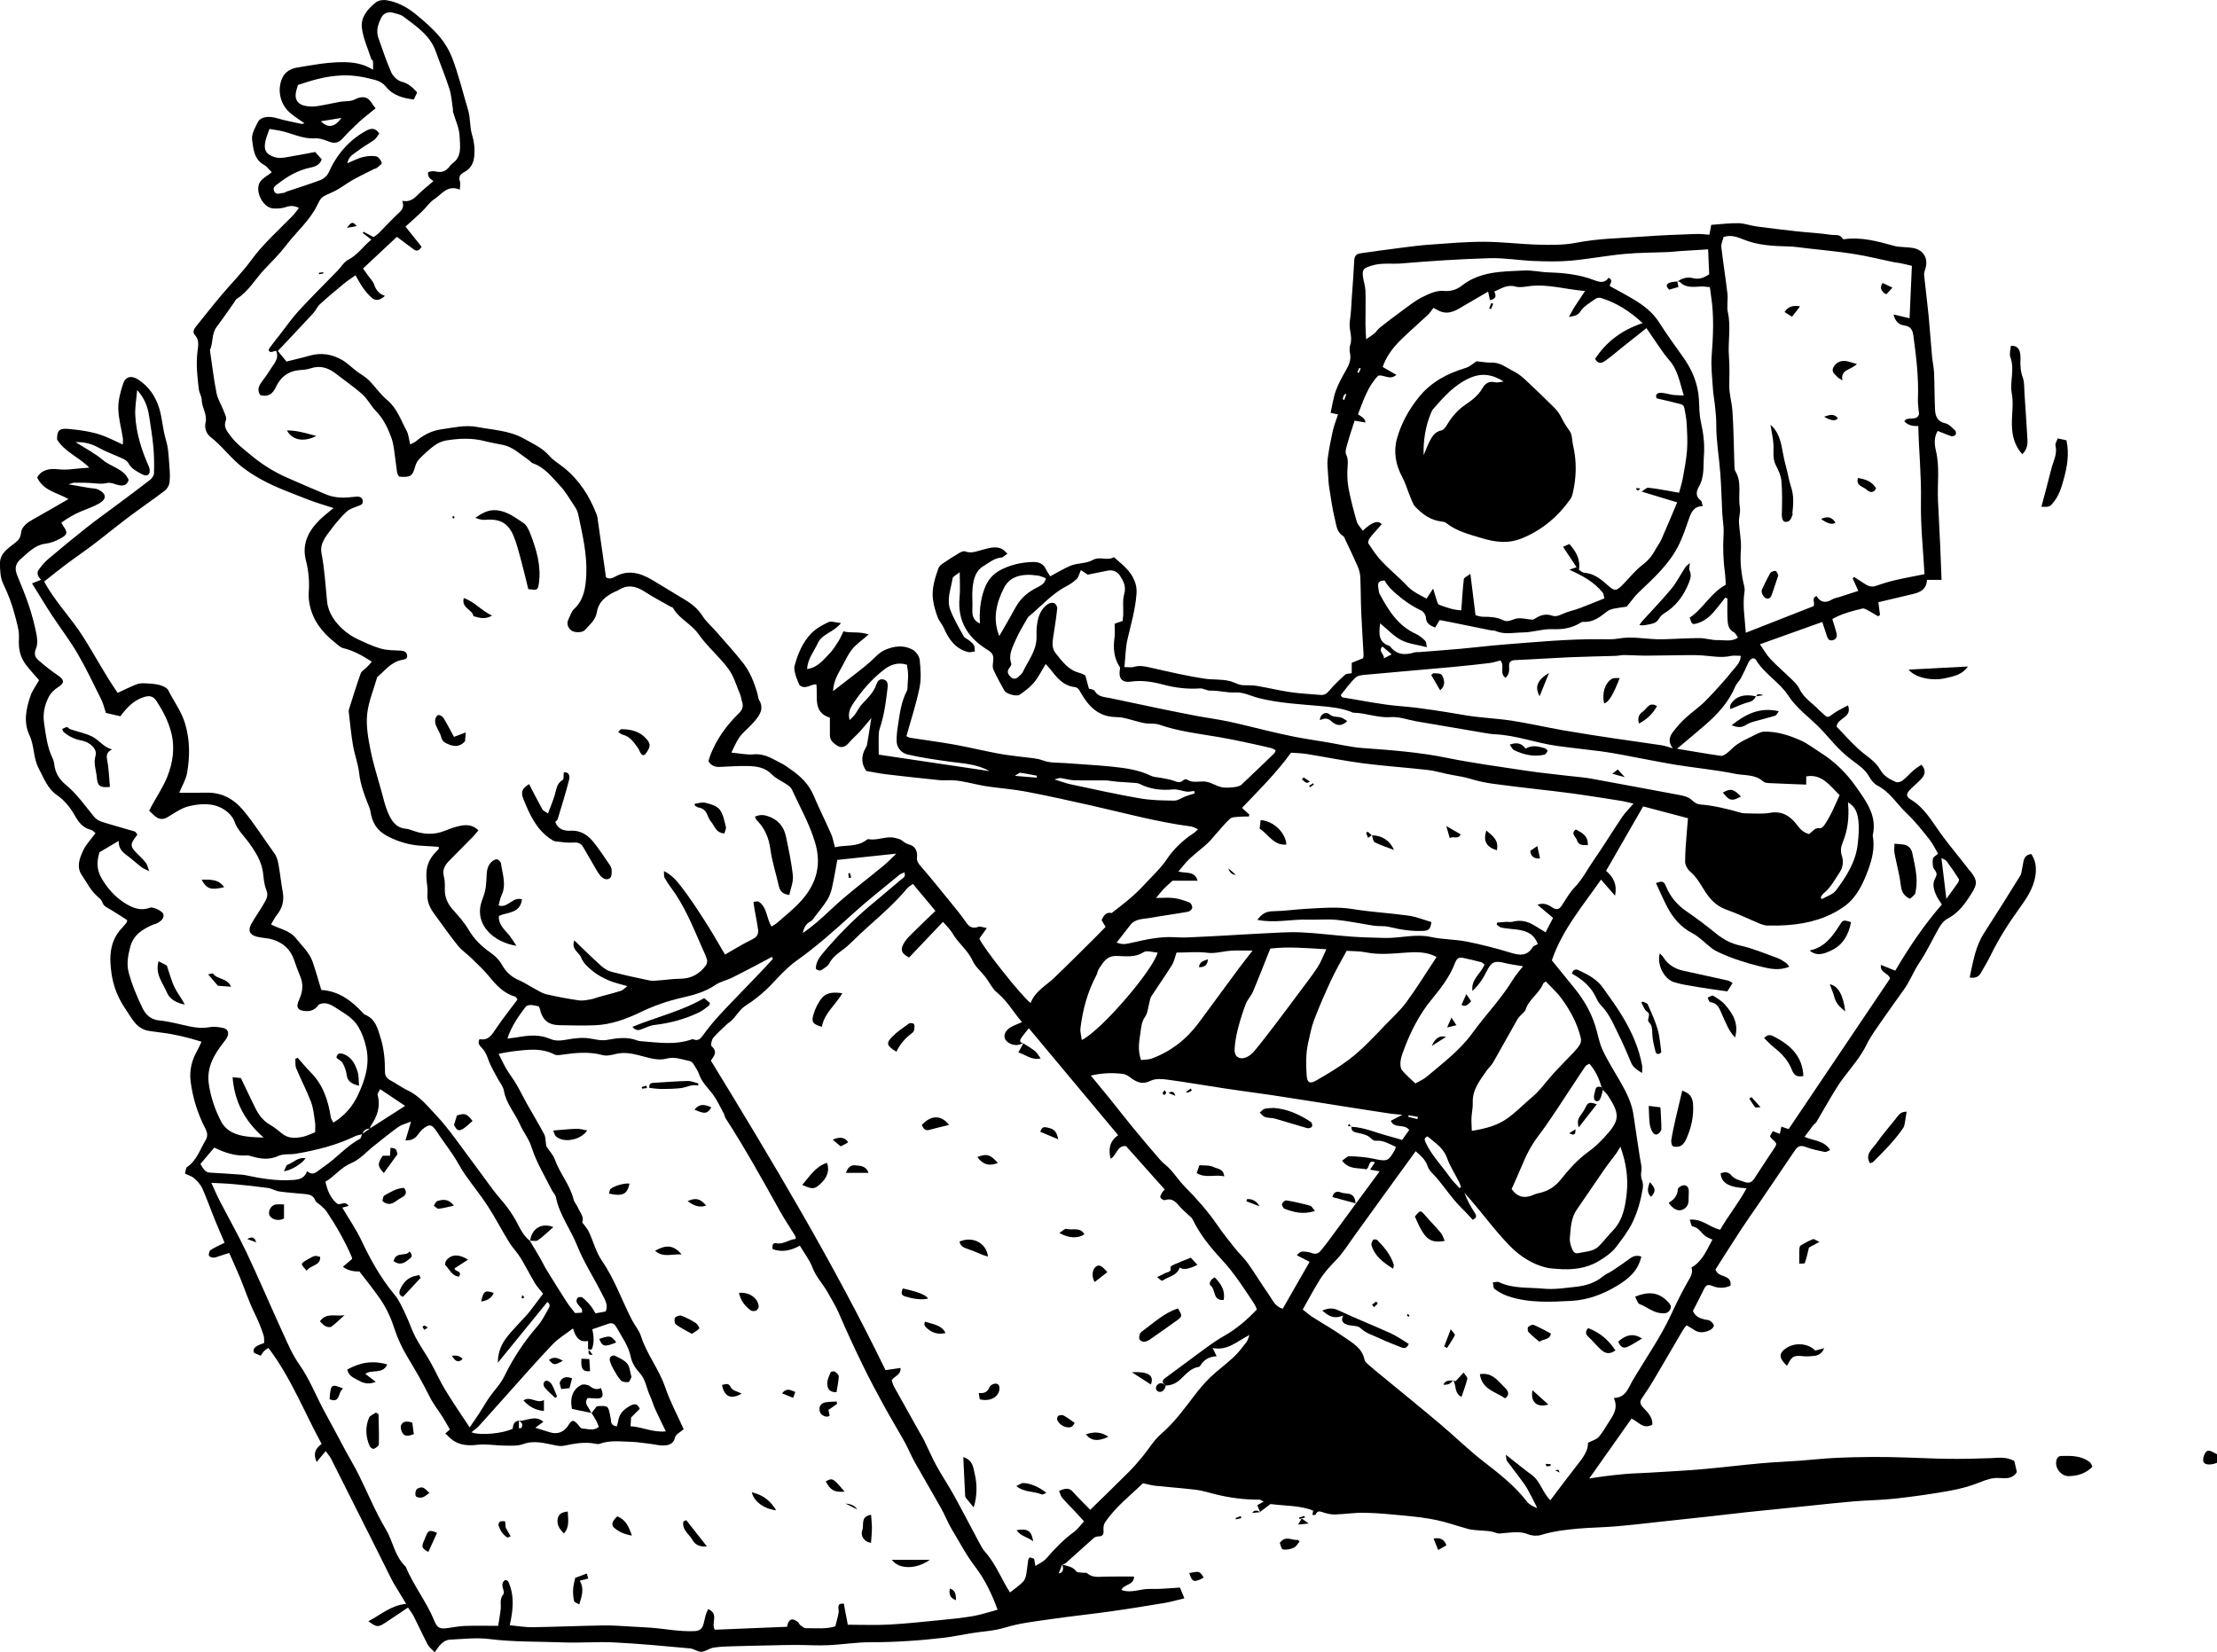 <?xml version="1.0" encoding="UTF-8"?>
<svg xmlns="http://www.w3.org/2000/svg" id="Vrstva_1" version="1.1" viewBox="0 0 242.576 180.794">
  <path d="M137.887,165.48c-.1-.249-.205-.497-.318-.776.214-.122.419-.24.698-.396-.192-.087-.336-.209-.484-.209-1.665.005-3.3-.209-4.913-.619-.667-.17-1.334-.38-2.014-.463-1.465-.179-2.943-.279-4.412-.435-.432-.048-.859-.17-1.391-.279-1.386,1.354-3.017,2.597-4.159,4.31-.148.223-.179.571-.153.854.039.441-.091.642-.545.651-.174.003-.388.065-.514.173-1.038.912-2.053,1.849-3.087,2.765-.091.078-.244.087-.366.131-.131.331-.262.661-.392.988.453-.086.583-.416.388-.988.536.191,1.142.212,1.534.749.105.145.453.118.693.157.166.027.397-.035.497.057.584.511,1.26.389,1.94.371,1.055-.026,2.11-.009,3.196-.009,0,.955-1.068.794-1.391,1.464,1.072.414,2.101-.148,3.143-.108,1.068.039,2.145-.092,3.27-.152.148.357.288.698.484,1.177-.78.188-1.46.389-2.158.506-2.014.336-4.032.663-6.06.946-2.167.304-4.342.523-6.504.841-1.644.244-3.296.414-4.904.912-1.203.371-2.502.419-3.758.624-.959.152-1.905.366-2.868.479-2.69.318-5.388.502-8.1.497-1.552,0-3.1.261-4.652.327-1.173.053-2.35-.03-3.527-.03-.968,0-1.936.03-2.904.051-1.351.032-2.699.053-4.05.096-.684.021-1.373.039-2.044.152-.453.078-.872.428-1.317.449-.41.018-.82-.331-1.247-.371-2.764-.249-5.524-.514-8.292-.654-1.861-.095-3.74.074-5.602,0-2.69-.108-5.388-.03-8.074-.371-1.395-.173-2.838,0-4.259.066-.798.039-1.216.675-1.705,1.382-.297-.318-.61-.541-.772-.85-.532-1.008-.998-2.054-1.517-3.069-.161-.322-.392-.607-.637-.969-.907.607-1.705,1.151-2.511,1.678-.767.497-.915.481-1.822-.187,1.351-.693,2.472-1.743,4.133-1.897-.388-.645-.759-1.25-1.125-1.861-.144-.237-.297-.472-.419-.716-.671-1.329-1.33-2.668-1.997-4.002-1.548-3.087-3.095-6.177-4.652-9.26-.148-.297-.379-.554-.606-.877-.331.393-.619.737-.994,1.186-.41-.91-.144-1.46.549-1.969-1.914-3.506-3.357-7.242-5.824-10.507-.161.113-.344.209-.48.349-.144.148-.244.336-.366.506-.336-.144-.549-.235-.719-.309-.218-.453.109-.772,1.094-1.081-.013-.266.03-.576-.057-.841-.27-.833-.597-1.635-.99-2.424-.623-1.269-1.064-2.624-1.604-3.937-.358-.863-.75-1.705-1.168-2.655-.397.127-.715.227-1.033.327-.231.07-.462.187-.693.187-.179,0-.488-.131-.501-.235-.026-.196.057-.514.205-.61.432-.283.916-.484,1.517-.785-.379-.898-.776-1.796-1.147-2.712-.436-1.077-.815-2.175-1.29-3.235-.192-.423-.545-.793-.894-1.112-.24-.218-.597-.309-1.003-.506.074-.253.07-.615.235-.728,1.059-.719,1.404-1.909,2.014-2.921.253-.414.222-.806-.017-1.269-.846-1.639-1.399-3.383-1.622-5.223-.148-1.225.161-2.341.767-3.396.148-.257.262-.536.431-.898-1.521-.475-2.947-.819-4.416-.998-.445-.052-.894-.113-1.334-.183-1.386-.222-1.879-1.391-2.563-2.385-.798-1.16-1.321-2.467-1.521-3.797-.266-1.774-.279-3.623,1.138-5.087.187-.192.349-.41.519-.615.017-.022.013-.065.039-.244-.549-.349-1.142-.741-1.753-1.112-.379-.231-.807-.353-.977-.868-.092-.27-.388-.484-.619-.698-.684-.628-1.072-1.465-1.591-2.21-.645-.924-.262-1.875.131-2.729.305-.667.859-1.221,1.347-1.892-.135-.105-.301-.318-.501-.366-.82-.196-1.308-.772-1.691-1.447-.523-.916-1.129-1.735-2.018-2.345-1.046-.715-1.456-1.888-2.018-2.96-.597-1.133-.453-2.446-.99-3.579-.693-1.46-.375-2.917.105-4.333.196-.575.589-1.081.942-1.709-.453-.527-1.003-1.107-1.478-1.74-.619-.833-.793-1.753-.728-2.825.052-.894-.262-1.822-.493-2.716-.292-1.129-.719-2.206-1.229-3.27-.316-.664-.36-1.514-.352-2.277.013-1.107.963-1.639,1.705-2.241.379-.31.541-.549.602-1.072.078-.68.698-1.12,1.325-1.465,1.26-.697,2.502-1.434,3.863-2.215-1.256-.715-2.746-.902-3.422-2.354.458-.876,1.391-.998,2.197-.911.602.065,1.151.057,1.731-.017.506-.066,1.016-.092,1.77-.153-1.181-1.195-2.677-1.709-3.522-3.074-.022-.998.248-1.264,1.299-1.16,1.338.131,2.668.31,3.928.811.314.127.623.27.933.414.301.135.602.279,1.033.48,0-.353.026-.545,0-.724-.17-1.081-.484-2.162-.497-3.243-.009-.907.248-1.84.536-2.712.253-.767.907-.898,1.6-.458,1.19.754,1.949,1.87,2.346,3.178.336,1.116.384,2.319.724,3.435.301.985.309,1.975.392,2.969.048.58.078,1.173,0,1.744-.044.31-.262.671-.51.859-1.295.985-2.642,1.901-3.941,2.877-1.33,1.003-2.616,2.058-3.941,3.065-.937.711-1.914,1.369-2.855,2.071-.824.619-1.622,1.269-2.463,1.931,1.203,2.219,2.943,3.963,4.25,6.02,1.282,2.018,2.393,4.142,3.793,6.16.68-.314,1.356-.65,2.053-.929.275-.109.606-.135.907-.118.549.026,1.116.052,1.644.192.349.092.802.296.942.58.602,1.229,1.447,2.302,1.848,3.688.527,1.827.514,3.588.196,5.38-.122.693-.523,1.338-.855,2.132,1.038,0,1.992.022,2.947-.004,1.683-.044,2.986.65,4.054,1.922,1.255,1.5,2.28,3.161,3.427,4.734.235.323.353.754.427,1.155.187,1.02.292,2.053.475,3.069.17.959-.052,1.779-.667,2.528-.214.262-.358.584-.615,1.007.907.493,2.027.641,2.707,1.5.663.833,1.487,1.561,1.844,2.594.349.998.623,2.027.946,3.078,1.892.118,3.3,1.155,4.538,2.498.07.074.144.17.235.205,1.164.458,1.399,1.517,1.722,2.559.371,1.203.48,2.424.471,3.662,0,.501.201.754.61.972.637.34,1.221.785,1.87,1.09,1.325.623,2.201,1.744,3.161,2.764.75.798,1.426,1.674,2.084,2.555,1.391,1.853,2.738,3.736,4.12,5.589.493.663,1.077,1.26,1.565,1.927.423.575.811,1.186,1.133,1.822.349.689.711,1.347,1.338,1.818l-.03-.026c.384.65.776,1.29,1.151,1.944.24.418.44.859.693,1.269.737,1.199,1.482,2.389,2.245,3.57.24.375.541.715.863,1.138.183-.009.445-.026.75-.044,0-.126.048-.292-.009-.384-.166-.253-.414-.458-.549-.719-.07-.135-.022-.427.083-.523s.419-.118.528-.031c.323.253.615.554.876.872.214.262.375.567.562.859.41-.074.75-.14,1.107-.205.318-.719-.1-1.308-.375-1.866-.889-1.787-2.001-3.479-2.738-5.323-.719-1.8-1.944-3.374-2.332-5.314-.057-.288-.327-.523-.462-.798-.763-1.543-1.687-3.039-2.201-4.665-.301-.955-.898-1.652-1.269-2.498-.549-1.247-1.517-2.284-1.757-3.688-.083-.484-.466-.92-.706-1.382-.331-.641-.724-1.26-.968-1.936-.179-.501-.349-.963-.728-1.356-.227-.235-.514-.501-.262-.981.942.209,1.338-.453,1.796-1.138.719-1.073,1.53-2.08,2.354-3.191-.044-.048-.144-.279-.297-.327-1.225-.362-2.018-1.234-2.794-2.184-.584-.711-1.269-1.343-1.927-1.988-.493-.484-1.086-.876-1.513-1.408-.907-1.129-1.739-2.324-2.594-3.492-.484-.658-.802-1.365-.724-2.223.035-.41-.03-.833-.078-1.247-.179-1.565.161-2.515,1.29-3.583.035-.035.017-.126.03-.253-.571-.035-1.142-.083-1.718-.109-1.378-.057-2.637-.401-3.893-1.055-1.203-.628-1.691-1.517-1.875-2.738-.031-.205-.113-.401-.192-.597-.471-1.159-.898-2.315-1.042-3.583-.113-1.02-.497-2.001-.671-3.017-.205-1.19-.314-2.402-.458-3.605-.013-.1-.022-.213.009-.309.418-1.325.82-2.655,1.29-3.958.105-.288.471-.475.711-.719.157-.161.301-.336.506-.571-1.042-.676-2.01-1.216-3.139-1.487-.336-.078-.623-.397-.915-.628-1.391-1.099-2.433-2.437-2.764-4.224-.074-.405-.113-.833-.083-1.242.091-1.19-.013-2.354-.31-3.509-.462-1.805.283-3.23,1.535-4.455.431-.423.924-.789,1.487-1.269-.959-.314-1.901-.575-2.808-.933-1.691-.671-3.427-1.282-5.013-2.145-.907-.493-1.809-1.064-2.629-1.787-1.042-.92-1.883-2.036-2.986-2.886-.506-.392-.697-1.02-.567-1.6.214-.907-.405-1.626-.419-2.472-.004-.392-.27-.776-.318-1.177-.166-1.404-.327-2.808-.131-4.237.074-.545.187-1.168-.292-1.687-.327-.353-.074-.706.179-1.02.898-1.103,1.774-2.228,2.69-3.318,1.086-1.29,2.289-2.489,3.278-3.845,1.321-1.809,2.982-3.27,4.525-4.852.262-.266.471-.58.711-.881-.506-.248-.946-.266-1.447-.087-.41.144-.881.17-1.321.152-1.177-.048-2.075-1.879-1.526-2.847.253-.449.824-.715,1.317-1.12-.375-.37-.558-.654-.815-.789-1.125-.593-1.199-1.753-1.338-2.751-.083-.61.318-1.334.632-1.944s1.19-.693,2.079-.432c.889.262,1.805.427,2.712.628.078.017.179-.044.301-.074-.584-.423-1.177-.772-1.665-1.225-1.037-.963-1.321-2.511-.745-3.749.327-.702.972-1.016,1.665-1.129,1.604-.262,3.2-.571,4.848-.58,1.164-.004,2.241.118,3.409.824,0-.445.017-.702-.009-.95-.009-.083-.166-.144-.192-.231-.362-1.133-.885-2.25-1.024-3.413-.135-1.168.658-2.093,1.561-2.79.283-.218.793-.283,1.164-.218,1.181.205,2.232.767,3.148,1.513.937.763,1.87,1.569,2.646,2.494.558.667,1.024,1.434,1.36,2.297.719,1.87,1.173,3.815,1.748,5.72.262.868.166,1.84.431,2.703.227.741.305,1.439.253,2.202-.057.828-.362,1.487-1.077,1.862-.497.262-.671.527-.497,1.068.07.222-.004.493-.017.868-1.369-.571-1.971.506-2.777,1.029-.532.344-.907.929-1.378,1.378-.576.554-1.177,1.077-1.792,1.635.658.824,1.203,1.508,1.761,2.206-.253.431-.514.545-.881.275-.575-.427-1.142-.859-1.818-1.36-1.208,1.129-2.433,2.271-3.71,3.466.179.249.358.493.532.741.24.34.567.65.693,1.029.205.606.549,1.02,1.173,1.221-.484.458-.95.588-1.364.27-.388-.297-.706-.698-.998-1.099-.301-.41-.532-.868-.859-1.421-.48.344-.902.619-1.29.937-.881.728-1.757,1.456-2.598,2.228-.297.27-.453.684-.728.981-1.286,1.391-2.589,2.764-3.88,4.137.318.388.593.728.946,1.155.815-.205,1.687-.401,2.542-.645,1.238-.353,2.415-.161,3.501.449.593.331,1.09.846,1.639,1.26.436.331.942.593,1.325.976.693.689,1.243,1.539,1.992,2.154,1.103.907,1.504,2.206,2.14,3.374.222.405.249.915.397,1.504.244-.131.458-.201.615-.331.811-.689,1.713-1.173,2.781-1.321,1.304-.179,2.62-.51,3.919-.262,1.718.327,3.531.384,5.092,1.26.981.549,2.032.998,2.821,1.905.423.488,1.042.854,1.569,1.273,1.696,1.356,2.794,3.091,3.575,5.07.052.126.096.262.113.397.314,2.154.619,4.307.937,6.535.275.209.606.17.976-.044,1.491-.85,2.864-.388,4.198.414,1.181.711,2.363,1.421,3.536,2.14.732.445,1.364.972,1.844,1.722.401.632.998,1.138,1.495,1.709.99,1.133,2.005,2.245,2.938,3.427.776.985,1.234,2.158,1.582,3.361.07.235.065.506.188.706.536.898.122,1.6-.44,2.258-.379.449-.806.859-1.234,1.264-.641.61-.963,1.395-1.36,2.236.881.078,1.674.266,2.441.192,1.251-.118,2.171.567,3.178,1.068.301.153.567.375.85.567,1.086.741,1.997,1.613,2.524,2.86.606,1.43,1.304,2.821,1.931,4.246.179.405.248.863.405,1.426,1.09-.279,2.341.009,3.4-.758.083-.061.196-.148.279-.131.977.196,1.918-.379,2.895-.135.262.066.558.122.758.283.27.218.515.371.872.471.597.166.841.741.776,1.33-.048.436.113.671.379.981,1.16,1.338,2.271,2.72,3.387,4.094.541.667,1.094,1.334,1.574,2.044.362.536.741.763,1.386.523.201-.074.48.065.92.135-.358.497-.593.819-.828,1.151.358.924,4.652,6.356,5.615,7.058.466-1.282,1.648-1.875,2.559-2.742,1.587-1.513,3.126-3.069,4.682-4.612.318-.314.623-.637.959-.981-.166-.279-.301-.51-.44-.741.227-.462.462-.915,1.112-.776.754-.602,1.534-1.173,2.254-1.814.632-.558,1.221-1.177,1.796-1.796.663-.711,1.382-1.391,1.918-2.193.811-1.212,1.822-2.175,3.034-2.96.131-.087.235-.214.44-.401-.318-.131-.523-.27-.741-.301-3.706-.484-7.302-1.478-10.934-2.297-2.372-.532-4.743-1.064-7.128-1.517-1.417-.27-2.864-.37-4.29-.58-.719-.105-1.421-.292-2.136-.432-.471-.091-.942-.187-1.417-.222-.545-.039-1.098.03-1.639-.026-1.927-.192-3.849-.405-5.768-.632-.715-.083-1.421-.231-2.228-.366-.545-.706-.61-1.613-.122-2.454.083-.144.17-.305.196-.466.157-.902.292-1.814.462-2.877-.462.549-.85,1.037-1.273,1.5-.392.427-.846.802-1.216,1.247-.349.41-.785.549-1.195.301-.418-.253-.859-.584-.85-1.194.009-.615,0-1.229,0-1.896-1.879-.571-1.308-2.219-1.478-3.636-.597-.065-1.199.628-1.848.078-.135-.344-.323-.715-.431-1.107-.087-.327-.188-.702-.105-1.007.349-1.308.876-2.563,1.818-3.544.51-.532,1.212-.916,1.892-1.238.297-.14.745.044,1.369.105-.82,1.029-2.058,1.155-2.537,2.193-.427.92-1.112,1.726-1.177,2.834,1.168-.153,1.774-.998,2.459-1.7.375-.388.671-.863.963-1.321.201-.314.34-.663.562-1.103.78.231,1.705-.026,2.755.344-.715.628-1.369,1.059-1.831,1.644-.506.645-.828,1.439-1.242,2.158-.392.684-.759,1.378-.828,2.402.558-.431.972-.75,1.386-1.072.894-.702,1.809-1.373,2.664-2.123.536-.471.985-1.042,1.665-1.334.985-.419,2.01-.541,2.96-.03.37.196.763.711.806,1.112.109,1.02.187,2.088-.017,3.078-.362,1.779-.937,3.509-1.434,5.297.092.039.244.144.405.17,1.609.253,3.226.458,4.83.745,1.596.288,3.169.671,4.76.972.916.174,1.848.275,2.777.392.75.096,1.487.113,2.232.392.724.27,1.574.209,2.372.27,1.661.131,3.326.209,4.983.375,1.5.153,3.004.34,4.394,1.011.349.17.785.161,1.177.244.44.091.894.148,1.312.301.379.135.702.288,1.051-.052.083-.083.309-.148.379-.096.637.445,1.343.174,2.01.24.745.074,1.343.619,2.123.658.458.022,1.53-.017,1.84-.305,1.212-1.142,2.411-2.293,3.61-3.448.065-.065.083-.183.153-.344-.187-.083-.349-.192-.527-.235-.907-.214-1.818-.419-2.729-.61-.968-.205-1.936-.41-2.908-.575-2.215-.379-4.451-.623-6.591-1.373-.501-.174-1.094-.061-1.63-.166-.741-.148-1.465-.392-2.201-.562-.336-.078-.689-.092-1.033-.105-1.8-.065-2.855-1.177-3.684-2.611-.174-.301-.292-.619-.719-.671-1.299-.148-1.988-1.125-2.72-2.04-.126-.157-.27-.297-.427-.475-.445.719-.789,1.434-1.282,2.027-.427.515-.99.933-1.548,1.321-.358.248-1.478-.07-1.691-.445-.427-.75-.846-1.513-1.203-2.297-.113-.248-.061-.597-.026-.889.074-.68-.048-.924-.628-1.277-2.14-1.316-3.3-3.143-3.043-5.75.083-.841.013-1.696.013-2.738-.331.279-.745.449-.78.684-.179,1.147-.684,2.31-.24,3.461.384.99.929,1.923,1.452,2.855.122.218.44.323.645.497.179.153.384.309.484.51.096.188.07.44.096.663-.257.026-.532.131-.763.065-1.378-.375-2.11-1.408-2.642-2.651-.174-.405-.515-.741-.663-1.151-.227-.632-.432-1.286-.515-1.949-.153-1.19.214-2.324.602-3.431.074-.205.292-.384.484-.514.571-.392,1.16-.772,1.757-1.125.201-.118.493-.262.671-.192.728.279,1.356-.052,2.018-.209.671-.161,1.351-.401,2.032-.048.196.1.344.292.584.501-.283.192-.471.419-.671.431-.772.057-1.321.558-1.931.92-.902.532-1.112,1.465-1.208,2.393-.083.785.013,1.583-.026,2.376-.035.684.122,1.221.828,1.522-.074-1.282.031-2.489.458-3.697.358-1.016.937-1.731,1.883-2.201,1.077-.536,2.21-.789,3.405-.828.684-.022,1.203.174,1.5.837.109.244.279.458.445.728.772-.405,1.474-.846,2.232-1.16.763-.314,1.722-.227,2.376-.602.841-.484,1.652.122,2.358-.336.881.798,1.805,1.447,2.25,2.572.196.497.266.907.222,1.461-.126,1.696-.602,3.3-.981,4.939-.222.959-.227,1.971-.34,3.056.427,0,.745.07,1.016-.013.671-.209,1.295-.048,1.944.1,1.957.436,3.915.907,5.898,1.194.859.122,1.766.031,2.629.244.353.087.684.257,1.033.375.153.052.318.078.48.087.48.026.972-.013,1.439.065,1.251.209,2.485.514,3.74.697,1.077.157,2.171.205,3.257.301.41.035.68-.1.963-.449.519-.641,1.138-1.208,1.757-1.766.148-.135.44-.105.715-.161v-1.138c.401-.161.815-.327,1.251-.506.017-.144.052-.279.044-.41-.083-1.556-.192-3.113-.257-4.669-.057-1.282-.039-2.572-.105-3.854-.022-.397-.148-.806-.309-1.173-.414-.955-.868-1.888-1.312-2.829-.074-.157-.131-.362-.262-.44-.697-.414-.728-1.168-.885-1.809-.283-1.133-.44-2.302-.623-3.457-.078-.501-.105-1.016-.135-1.526-.031-.549-.109-1.112-.039-1.652.135-1.02.336-2.04.558-3.043.135-.602.375-1.186.575-1.809-.248-.052-.466-.1-.811-.174.188-.828.297-1.657.571-2.42.279-.776.689-1.508,1.099-2.228.336-.593.606-1.159.453-1.875-.065-.296-.065-.645.026-.924.292-.868-.188-1.7-.048-2.568.14-.881.161-1.779.222-2.672.096-1.334.201-2.668.262-4.002.022-.48.235-.706.667-.767,1.439-.205,2.877-.405,4.321-.588,1.089-.14,2.183-.288,3.278-.362,1.974-.14,3.953-.318,5.929-.314,2.005.004,4.011.27,6.016.318,1.347.035,2.733.052,4.045-.205,2.468-.484,4.961-.506,7.441-.689,1.901-.144,3.81-.205,5.716-.279.47-.017.946.052,1.448.083.069-.379.125-.676.2-1.077,1.006-.07,1.996-.201,2.982-.183.645.009,1.282.262,1.931.349,1.469.201,2.938.375,4.407.536,1.273.14,2.555.201,3.819.388.401.061.946-.109,1.225.405.021.044.104.087.152.078,1.892-.279,3.675.227,5.472.719.657.179,1.377.113,2.061.231,1.177.201,1.731,1.151,1.382,2.271-.069.227-.161.471-.139.698.148,1.469.344,2.929.488,4.399.143,1.482.24,2.969.375,4.455.056.619.2,1.229.226,1.848.057,1.338.044,2.677.105,4.011.035.732.256,1.325,1.138,1.513.396.087.737.484,1.064.78.092.083.118.353.053.453-.075.113-.319.218-.444.179-.49-.153-.96-.362-1.514-.584-.417.65-.366,1.469-.205,2.136.441,1.827.149,3.653.232,5.476.069,1.591.161,3.182.235,4.774.057,1.269.105,2.542.157,3.91h-1.591c-.092,1.308-1.073,1.434-1.98,1.657-1.11.266-2.222.523-3.343.789.065.515.122.955.179,1.399-.071.048-.145.096-.214.144-.306-.183-.597-.379-.911-.541-.258-.131-.566-.362-.797-.309-1.139.27-2.281.567-3.296,1.151.166.545.331,1.025.453,1.508.101.379,0,.719-.428.811-.479.105-.557-.297-.67-.623-.152-.445-.297-.894-.453-1.378-2.307.824-4.508,1.613-6.822,2.441.41.584.719,1.16,1.154,1.617.755.798,1.596,1.508,2.38,2.28.297.292.615.602.78.968.472,1.02,1.43,1.565,2.154,2.332.118.126.261.231.383.349.566.545.545.515,1.22.022.458-.336.994-.567,1.565-.885.493,1.36-1.098,1.312-1.255,2.319.75.776,1.543,1.678,2.424,2.485.806.741,1.817,1.256,2.38,2.276.366.663,1.025,1.02,1.69,1.308.193.083.55-.017.732-.161.428-.331.78-.754,1.186-1.107.267-.235.58-.414.877-.623.571.641.371,1.138-.035,1.574-.375.405-.815.75-1.199,1.147-.453.462-.466.772.078,1.094,1.492.894,2.307,2.389,3.269,3.719.994,1.373,2.097,2.646,3.113,3.993.044.057.105.096.145.148.75.972.776,1.365.104,2.424-.689,1.09-1.412,2.127-2.62,2.751-.401.205-.732.645-.963,1.051-.707,1.251-1.303,2.555-2.118,3.762-.624.924-1.029,2.018-1.692,2.947-.838,1.168-1.683,2.337-2.498,3.522-.55.798-1.138,1.587-1.561,2.454-.663,1.365-1.644,2.481-2.542,3.666-.44.58-.829,1.199-1.204,1.822-.606,1.007-1.181,2.032-1.778,3.043-.083.144-.262.227-.362.362-.292.379-.571.767-.925,1.242.99.445,2.136.371,2.808,1.447-.218.078-.428.24-.603.205-.71-.148-1.434-.297-2.105-.554-.536-.205-.85-.07-1.142.366-1.296,1.922-2.599,3.836-3.902,5.75-.658.972-1.342,1.922-1.989,2.908-.967,1.478-1.904,2.973-2.807,4.381.235.99,1.805.458,1.639,1.787-.636.283-1.342.296-1.966.031-.553-.24-.741-.065-.955.379-.375.785-.785,1.548-1.19,2.346.232.593.729.802,1.278.937.2.048.44.035.598.144.182.126.405.349.41.532,0,.166-.241.401-.428.488-.589.275-1.195.366-1.779-.057-.221-.161-.475-.288-.783-.471-.14.188-.297.358-.41.554-1.068,1.822-2.127,3.653-3.205,5.472-.389.654-.803,1.29-1.238,1.913-.292.414-.253.675.118,1.068.484.509,1.043,1.046.999,1.861-1.034.598-1.609-.431-2.289-.645-1.526,2.157-3.009,4.259-4.618,6.543.667-.099,1.13-.182,1.597-.24.815-.099,1.63-.2,2.45-.265.797-.066,1.6-.075,2.397-.127,1.91-.118,3.819-.209,5.719-.371,2.215-.188,4.417-.463,6.632-.663,1.416-.127,2.837-.179,4.255-.283,1.241-.092,2.48-.235,3.723-.297,1.421-.074,2.846-.104,4.271-.113,1.178-.009,2.355.026,3.527.057,1.556.042,3.108.13,4.661.148,1.559.014,3.125-.014,4.686-.074.863-.035,1.722-.179,2.594.313.083.362.182.794.279,1.208-.467.762-1.22.698-1.888.654-.802-.057-1.464.187-2.192.479-1.052.423-2.168.719-3.283.919-1.945.35-3.907.624-5.868.847-1.513.17-3.043.178-4.561.304-1.725.145-3.447.34-5.169.515-2.171.217-4.347.435-6.518.666-1.443.154-2.887.328-4.326.49-1.69.187-3.387.371-5.079.548-1.656.179-3.313.38-4.973.518-1.382.119-2.772.127-4.151.249-1.365.127-2.724.28-4.05.693-.423.131-.981.101-1.391-.065-.889-.366-1.761-.205-2.65-.14-.276.023-.585.092-.824,0-.759-.3-1.552-.24-2.332-.327-.274-.03-.559-.06-.824-.134-1.128-.315-2.24-.707-3.387-.955-1.082-.235-2.189-.357-3.292-.47-1.513-.149-3.025-.301-4.543-.336-1.094-.027-2.188.148-3.283.187-.388.014-.789-.074-1.168-.178-.384-.105-.754-.375-.985.208-.017.044-.222.018-.34.023.022-.145.048-.288.078-.475-1.443-.585-3.021-.502-4.665-.72-.318.24-.741.557-1.16.877v.012l.022.018.008-.002ZM40.483,123.476c1.269-.815,2.533-1.626,3.845-2.467-.933-.623-1.805-1.208-2.733-1.831-.126.27-.314.475-.275.619.34,1.282-.044,2.385-.767,3.422-.048.07-.031.183-.044.279-.445-.017-.728.192-.868.61-.262.074-.545.105-.785.222-2.049.994-4.233,1.526-6.456,1.914-.645.113-1.378-.017-1.94.24-1.016.466-1.953.331-2.934.044-.166-.048-.344-.105-.51-.096-1.247.087-2.389-.279-3.57-.859-.51.602-1.011,1.194-1.517,1.792.297.436.449.924,1.059.95,1.068.052,2.141.135,3.209.205.205.013.419.022.619.065,1.744.371,3.479.672,5.288.528.693-.057,1.194-.174,1.5-.963.562.519.95.166,1.351-.131.17-.122.327-.262.501-.375,1.373-.915,2.437-2.232,3.91-3.017.144-.074.174-.353.257-.541.288-.201.58-.405.868-.606l-.009-.004h0ZM175.387,119.26c-.048-.096-.099-.192-.148-.288-.262-.933-.654-1.801-1.33-2.576-.157.091-.348.148-.435.275-.414.588-.799,1.203-1.199,1.8-1.303,1.944-2.533,3.95-3.946,5.811-.792,1.046-1.359,2.158-1.844,3.348-.348.854-.74,1.687-1.089,2.48.732,1.02,1.574,1.02,2.516.584.187-.087.396-.122.597-.17.911-.214,1.635-.68,2.233-1.417.933-1.155,1.909-2.271,3.143-3.143.615-.436,1.159-.985,1.674-1.534,1.678-1.796,1.731-2.48.38-4.543-.149-.227-.366-.414-.55-.619v-.009h-.002ZM56.779,155.453v.832c.096-.008.192-.021.283-.03.113-.288.174-.571-.314-.776.881.03,1.783-.698,2.707.096-.266.196-.497.366-.885.654.645.2,1.12.344,1.591.497.841.27,1.587-.027,2.062-.82.331-.559.532-.563.99-.053.153.17.323.449.497.458.593.026,1.229.318,1.814-.184-.1-.24-.192-.488-.314-.719-.144-.271-.318-.523-.48-.785l-.026.03c.209-.27.419-.544.597-.78,1.229-.074,1.238-.065,1.456.999.044.205.087.41.1.619.022.38.24.527.637.592.057-.231.118-.422.148-.615.126-.845.697-1.315,1.395-1.686.41-.218.732-.166.963.374-.292.292-.597.598-.946.946-.017.249-.039.58-.065.964,1.277.06,2.433.71,3.863.557-.419-.872-.806-1.635-1.155-2.411-.227-.502-.371-1.038-.602-1.534-.375-.803-.445-1.727-1.099-2.438-.436-.471-.846-1.094-.968-1.709-.253-1.273-.994-2.258-1.6-3.331-.201-.353-.466-.488-.863-.349-.589.205-1.181.405-1.757.602.161.702.209,1.36.013,2.018-.087.297-.283.24-.493.135h.017v-.872c-.968.179-1.369-.423-1.648-1.373-.82.628-1.626,1.103-2.245,1.753-1.761,1.853-3.444,3.78-5.153,5.686-.959,1.067-1.905,2.148-2.873,3.208-.24.262-.541.463-.841.716.937.383,3.47.139,4.517-.393.032-.557.257-.848.676-.871v-.009.002ZM183.521,30.772l.032.026c.5-.357,1.068-.519,1.665-.366.672.17,1.225-.026,1.796-.419-.039-.868-.078-1.752-.118-2.729-1.128.07-2.127.126-3.126.192-.378.026-.758.083-1.137.1-1.626.07-3.26.061-4.878.209-1.962.183-3.905.558-5.867.737-1.344.122-2.703.087-4.051.035-1.617-.061-3.238-.353-4.847-.305-3.218.096-6.435.301-9.644.575-1.089.092-2.188-.105-3.278.244-.837.266-1.046.384-.933,1.234.07.514.253,1.02.27,1.53.035,1.216-.004,2.433,0,3.645,0,.475.039.95.074,1.644.419-.297.693-.462.933-.671.209-.179.353-.436.567-.602.785-.619,1.579-1.229,2.389-1.818.728-.532,1.443-1.112,2.24-1.513.719-.362,1.565-.754,2.316-.689.818.074,1.469-.135,2.001-.558,2.031-1.604,4.446-1.556,6.813-1.674.907-.044,1.828.183,2.742.209,1.666.052,3.322.235,4.874.82.698.262,1.204.397,1.653-.235.58.305.108.676.127.907.942.523,1.831.985,2.685,1.504,1.064.641,2.023,1.391,2.716,2.472.811,1.269,1.687,2.498,2.572,3.723,1.02,1.412,1.683,2.947,1.784,4.708.047.82.03,1.657.212,2.446.28,1.225.428,2.459.336,3.688-.087,1.147.083,2.341-.562,3.431-.267.453-.396,1.055.214,1.491.127.087.131.349.221.619-.981.017-1.26.663-1.508,1.378-.318.911-.624,1.835-1.034,2.703-1.02,2.171-2.772,3.745-4.472,5.362-.437.414-.78.92-1.312,1.561-.31.044-.856.105-1.395.214-.258.052-.536.144-.741.301-.771.597-1.522,1.221-2.59,1.142-.096-.009-.214.031-.297.087-.933.58-1.913.763-3.039.715-1.094-.048-2.188.349-3.321.362-.994.013-1.98.253-2.951-.157-.188-.078-.414-.052-.619-.096-1.461-.292-2.921-.593-4.377-.889-.402-.083-.803-.153-1.13-.218-.205.34-.353.588-.497.828-.592-.244-.993-.48-1.015-1.129-.009-.257-.258-.623-.493-.737-1.006-.467-1.879-1.068-2.724-1.801-.524-.453-.973-.889-1.291-1.478-.527-.026-.815.166-.698.741.048.24.035.51.145.711.958,1.792,2.01,3.505,3.988,4.39.371.166.702.458.999.745.122.118.108.379.187.702-1.055-.275-2.013-.366-2.807-.776-.824-.427-1.487-1.164-2.307-1.835-.157,1.168-.187,2.106,1.055,2.48.711.968,1.648,1.033,2.7.702.161-.052.344-.022.518-.035,1.522-.122,3.043-.231,4.561-.366,1.586-.144,3.168-.34,4.755-.466,3.497-.275,6.994-.606,10.507-.58.658.004,1.333.048,1.98-.07,1.398-.262,2.772.031,4.154.07.341.009.679.009,1.02,0,1.238-.039,2.481-.122,3.718-.118.654,0,1.308.235,1.954.218.728-.022,1.513.214,2.231-.27-.161-.222-.261-.488-.449-.584-.636-.327-.667-.92-.698-1.495-.039-.732-.009-1.469-.009-2.201l-.24-.096c-.288.366-.58.728-.868,1.099-.583.745-1.22,1.417-2.167,1.7-.576.174-.619.144-.85-.615,1.469-.963,2.254-2.672,3.941-3.597-.018-.323-.018-.732-.069-1.133-.202-1.443-.258-2.89-.17-4.342.017-.275.017-.554,0-.824-.039-.51-.113-1.016-.14-1.522-.078-1.452-.104-2.912-.214-4.364-.13-1.757-.449-3.514-.44-5.266,0-.798-.074-1.556-.166-2.332-.069-.575-.175-1.147-.209-1.726-.074-1.168-.217-2.346-.134-3.505.166-2.206.279-4.403-.066-6.6-.048-.301-.083-.606-.127-.95-.371-.03-.675-.083-.981-.07-.802.031-1.621.192-2.28-.475-.066-.065-.196-.07-.292-.1h-.018v-.003ZM147.883,123.258l-.039.039c1.399.052,2.664.636,3.989.985.527.14,1.052.301,1.579.453.313-.44.562-.789.78-1.09-.541-.733-1.627-.083-2.014-1.007.405-.209.776-.401,1.264-.654-.536-.052-.907-.07-1.269-.122-1.064-.157-2.123-.323-3.187-.488-2.044-.323-4.089-.645-6.134-.968-1.234-.196-2.463-.392-3.701-.575-1.678-.244-3.365-.462-5.044-.715-2.088-.314-4.172-.68-6.265-.963-.632-.087-1.386-.161-1.918.1-.881.436-1.504.205-2.184-.301-.244-.183-.527-.392-.815-.432-1.151-.153-2.306-.122-3.57.174.706.863,1.356,1.639,1.992,2.424.846,1.046,1.665,2.114,2.52,3.156,1.007,1.225,2.032,2.441,3.073,3.64.336.384.78.676,1.12,1.055.549.615,1.011,1.308,1.591,1.896,1.299,1.312,2.52,2.686,3.562,4.211.584.855,1.238,1.665,1.883,2.476.475.593,1.037,1.116,1.478,1.735.78,1.099,1.473,2.262,2.254,3.365.401.567.654,1.308,1.521,1.556.985-1.718,1.953-3.409,2.943-5.135-.514-.262-.955-.488-1.395-.715.231-.288.432-.414.632-.41.344.009.706.048,1.02.17.397.157.702.039.937-.235.423-.497.815-1.025,1.203-1.552,1.086-1.469,2.162-2.947,3.243-4.416.654-.885,1.308-1.77,2.023-2.742-.419-.074-.711-.127-1.047-.188.201-.301.362-.545.536-.802-.833-.314-.497.597-.981.767-.802-.201-1.853.078-2.616-.946.275-.174.545-.497.811-.488.881.026,1.774.096,2.637.279,1.474.314,1.596.305,2.31-.946.062-.109.083-.24.122-.353-.737-.331-1.377-.745-2.184-.671-.153.013-.362-.078-.466-.192-.379-.41-.85-.532-1.378-.645-.34-.074-.902-.092-.828-.724l.009-.009.003.003ZM111.974,114.155c-.161.052-.323.113-.484.161-.541.148-1.264-.144-1.508-.606-.209-.397,0-.933.567-1.282.362-.222.776-.358,1.277-.584-.885-1.007-1.556-2.219-2.611-3.126-.183-.157-.371-.314-.51-.506-.323-.44-.597-.92-.929-1.356-.44-.576-1.055-1.064-1.343-1.7-.527-1.19-1.6-1.944-2.223-3.043-.249-.436-.645-.785-1.033-1.242-1.277,1.347-2.485,2.616-3.706,3.902-.876-.453-1.033-.885-.462-1.739.283-.423.676-.776,1.042-1.142.732-.724,1.478-1.425,2.302-2.219-.837-1.003-1.626-1.949-2.463-2.951-.257.192-.471.301-.615.471-1.221,1.456-2.624,2.729-4.046,3.985-.776.684-1.526,1.399-2.267,2.128-.745.732-1.774,1.164-2.262,2.175-.109.227-.414.366-.628.541-.283.231-.558.235-.806-.03.004-.82.514-1.386.976-1.931,1.487-1.744,3.091-3.379,4.843-4.861,1.164-.985,2.337-1.953,3.496-2.943.209-.179.576-.314.366-.798-.192.096-.388.148-.532.266-1.704,1.404-3.448,2.764-5.083,4.25-2.005,1.818-4.015,3.623-6.234,5.188-.532.375-1.011.837-1.482,1.295-.641.628-1.216,1.33-1.883,1.931-.658.593-1.36,1.155-2.11,1.622-.772.48-1.112,1.338-1.814,1.857-.057.039-.122.07-.17.118-.536.514-1.112.998-1.587,1.565-.187.222-.314.82-.187.933.732.65.192,1.133-.083,1.569,6.796,11.125,13.466,22.242,19.108,33.873.584-.083,1.09-.157,1.644-.24.057.798-.693.881-.968,1.348.083.226.131.47.244.675.907,1.639,1.827,3.269,2.742,4.904.187.331.392.651.558.99.458.925.859,1.876,1.351,2.778.602,1.094,1.303,2.135,1.909,3.23.937,1.699,1.827,3.426,2.747,5.139.196.366.392.75.663,1.055.907,1.029,1.495,2.249,2.132,3.44.174.322.375.628.602,1.008.536-.428.994-.746,1.386-1.125.183-.178.309-.466.362-.723.113-.566.157-1.147.244-1.718.013-.092.092-.17.153-.274.183.056.349.104.484.143.07.357.131.684.152.799.371-.249.885-.463,1.208-.842.911-1.059,1.87-2.049,3.004-2.878.401-.291.693-.723,1.103-1.168-.41-.449-.728-.803-1.051-1.147-.453-.484-.929-.942-1.356-1.448-.157-.187-.205-.461-.318-.741.602-.231,1.042-.41,1.495.096.632.707,1.312,1.365,1.914,1.98,1.478-1.448,2.873-2.795,4.246-4.169.51-.509.976-1.059,1.439-1.612.698-.842,1.264-1.831,2.08-2.533,1.412-1.217,2.485-2.691,3.596-4.146.545-.716,1.125-1.416,1.774-2.04.815-.781,1.744-1.443,2.568-2.219.523-.493.955-1.081,1.399-1.648.131-.166.174-.401.323-.763-1.365.68-2.376,1.757-4.033,1.426.192.397.292.606.436.902-.846.044-1.412.392-1.796,1.042-.031.057-.1.118-.157.126-.907.126-1.426.837-2.036,1.382-.466.417-.963.645-1.578.654-.035-.023-.07-.044-.1-.071-.392-.327-.244-.548.109-.802.933-.667,1.835-1.373,2.764-2.045,1.177-.85,2.315-1.774,3.57-2.485,1.382-.78,2.537-1.77,3.627-2.925-.092-.205-.157-.401-.266-.571-1.12-1.7-2.21-3.409-3.614-4.922-1.212-1.303-2.354-2.707-3.143-4.342-.1-.209-.323-.358-.493-.528-.275-.266-.576-.506-.828-.789-.462-.51-.854-1.099-1.709-.811-.131.044-.427-.131-.501-.279-.061-.118.083-.353.17-.523.057-.113.166-.196.301-.353-1.443-1.622-2.86-3.213-4.237-4.756-1.029-.078-.998,1.042-1.687,1.382-.253-1.033-.118-1.914.828-2.572-3.278-3.928-6.5-7.782-9.774-11.705-.358.458-.637.767-.859,1.116-.148.231-.135.475.231.519l.026-.009.004.017h0ZM109.154,176.151c-.632-1.752-1.412-3.361-2.485-4.755-.976-1.27-1.687-2.673-2.507-4.02-.445-.732-.75-1.552-1.168-2.302-.95-1.696-1.944-3.361-2.895-5.058-.405-.723-.715-1.499-1.116-2.227-.754-1.356-1.565-2.682-2.306-4.042-.798-1.46-1.587-2.933-2.311-4.433-.907-1.866-1.779-3.749-2.598-5.654-.327-.763-.772-1.447-1.164-2.167-.523-.963-1.316-1.748-1.718-2.812-.309-.82-.872-1.539-1.369-2.376-.981.541-1.957.754-2.978.379-.07-.371.022-.724.349-.65.824.179,1.421-.414,2.18-.466-.026-.144-.017-.262-.065-.34-.558-.915-1.164-1.805-1.687-2.742-1.896-3.409-3.788-6.823-5.911-10.101-.109-.17-.131-.397-.231-.575-.37-.68-.697-1.395-1.147-2.018-.519-.724-1.216-1.312-1.517-2.197-.14-.414-.401-.793-.637-1.173-.083-.135-.24-.279-.388-.309-.837-.174-1.644-.519-2.542-.279-.82.218-1.617.009-2.433-.205-1.025-.266-2.062-.58-3.161-.296-.458.118-.985.235-1.417.118-1.487-.401-2.956-.257-4.438-.044-.266.039-.593.096-.811-.017-.894-.471-1.84-.567-2.816-.519-.654.031-1.308.113-1.957.196-.427.057-.85.152-1.356.244.331.654.576,1.19.872,1.691.331.558.741,1.068,1.068,1.63.414.711.767,1.452,1.173,2.167.623,1.112,1.286,2.201,1.883,3.326.148.283.126.654.183.985.022.118.009.257.07.353.296.471.724.894.902,1.404.549,1.539,1.674,2.799,2.062,4.407.07.288.318.527.44.811.249.575.745,1.098.493,1.67.283.392.562.68.724,1.02.493,1.059.789,2.245,1.439,3.187,1.408,2.04,2.184,4.373,3.318,6.535.301.576.759,1.09.946,1.696.628,1.988,1.979,3.618,2.651,5.593.527,1.556,1.321,3.025,2.027,4.604-.362.322-.868.553-.942.884-.161.702-.637.859-1.168.893-.471.036-.955-.104-1.434-.161-.745-.086-1.491-.221-2.241-.24-1.138-.026-2.293-.191-3.409.218-.122.044-.283.035-.414.005-1.19-.258-2.341-.03-3.501.209-.283.056-.602.021-.889-.035-1.181-.228-2.328-.594-3.566-.145-.615.223-1.343.17-2.018.166-1.003-.005-2.023-.209-3.008-.087-1.286.161-2.363-.039-3.243-1.015-.065-.074-.153-.127-.257-.214.17-.152.314-.279.506-.453-.262-.449-.506-.902-.78-1.338-.48-.759-1.055-1.469-1.447-2.272-.728-1.481-1.556-2.894-2.406-4.307-.606-1.003-1.107-2.097-1.469-3.213-.379-1.168-.889-2.245-1.583-3.235-.698-1.003-1.473-1.953-2.215-2.925-.732.023-1.334-.147-1.805-.51.336-.283.65-.549,1.003-.85,0-.026.004-.135-.035-.227-.75-1.744-1.691-3.392-2.746-4.966-.17-.253-.419-.453-.641-.663-.196-.187-.514-.323-.597-.545-.231-.628-.732-.667-1.255-.719-.894-.087-1.792-.14-2.677-.27-.436-.061-.841-.327-1.273-.388-1.234-.17-2.476-.301-3.719-.414-.841-.078-1.683-.1-2.454-.144.323.698.584,1.321.894,1.922.99,1.923,2.066,3.806,2.986,5.759,1.36,2.877,2.598,5.807,3.924,8.697.549,1.199,1.072,2.441,1.827,3.509,1.164,1.652,1.857,3.531,2.825,5.275.767,1.386,1.495,2.795,2.25,4.188.458.851.963,1.678,1.395,2.542.998,2.005,1.844,4.098,2.991,6.017.798,1.333.977,2.982,2.171,4.084.859,2.079,2.293,3.854,3.143,5.947.336.827.65.902,1.569.762.615-.092,1.234-.2,1.848-.218,1.168-.035,2.341-.009,3.562-.009.109-.71.222-1.285.279-1.865.052-.527-.148-1.034.275-1.57.297-.374-.523-1.098.24-1.6.096.057.27.096.314.197.702,1.529.532,3.12.157,4.773.898.083,1.683.228,2.468.218,2.603-.039,5.205-.157,7.804-.196,1.068-.018,2.14.083,3.208.134.623.03,1.243.062,1.861.105,1.622.118,3.226.458,4.87.383.497-.021.802-.209.95-.645.122-.357.174-.741.279-1.107.061-.214.166-.41.27-.658,1.225.515.292,1.54.724,2.258,2.598-.104,5.257-.214,7.908-.322.144-.845.575-1.029,1.194-.515.105.087.144.249.253.327.187.14.401.34.602.34,1.12-.005,2.258.122,3.239-.205.14-.58.275-1.037.358-1.504.07-.396-.327-1.043.567-.972.148.783.296,1.556.436,2.305,1.591,0,3.052.062,4.503-.017,1.831-.096,3.653-.297,5.476-.476,1.238-.122,2.485-.24,3.71-.449.911-.157,1.796-.461,2.703-.702l.004.005-.005.005ZM52.358,90.837c-.209.253-.384.488-.588.698-.863.885-1.731,1.761-2.603,2.633-.488.488-.798.998-.597,1.748.113.427.109.898.1,1.347-.022.881.283,1.604.868,2.258.619.698,1.255,1.4,1.722,2.197.584.99,1.356,1.77,2.263,2.415.549.388,1.029.789,1.365,1.386.431.763,1.02,1.373,1.87,1.726.597.249,1.142.628,1.718.933.423.222.841.51,1.295.615,1.177.275,2.367.493,3.562.671.423.061.881-.039,1.316-.113.305-.052.597-.183.898-.266.802-.222,1.609-.419,2.398-.671.227-.07.405-.292.693-.51-.785-.235-1.439-.366-2.032-.623-.623-.27-1.242-.602-1.766-1.029-.501-.405-1.046-.902-1.26-1.478-.218-.58-1.112-.876-.745-1.875,1.033.985,1.953,1.901,2.917,2.768.323.288.728.554,1.138.663,1.373.362,2.76.663,4.15.95.327.07.684.026,1.024,0,.785-.052,1.569-.179,2.359-.183,1.216-.004,2.132-.532,2.825-1.478.118-.161.157-.466.096-.663-.157-.488-.392-.95-.597-1.421-.972-2.228-1.883-4.486-3.361-6.452-.248-.331-.484-.684-.68-1.051-.078-.148-.035-.362-.057-.715.868.431,1.386,1.059,1.844,1.643.955,1.221,1.801,2.533,2.642,3.836.759,1.177,1.447,2.402,2.193,3.653.981-.554,1.979-1.181,3.03-1.691.523-.253.645-.61.58-1.077-.105-.767-.266-1.53-.401-2.297-.039-.227-.065-.453-.1-.698.248-.017.462-.1.571-.026.946.619.837,1.818,1.413,2.725.24-.157.449-.266.623-.419.933-.82,1.909-1.574,2.733-2.528,1.604-1.857,2.114-3.871,1.404-6.252-.61-2.045-1.657-3.88-2.537-5.798-.096-.205-.305-.379-.501-.515-.558-.388-1.229-.658-1.691-1.133-.763-.793-1.705-.898-2.677-.92-.998-.022-1.997.057-2.995.096-.519.022-.963-.1-1.264-.636.061-.196.122-.432.209-.654.689-1.774,1.779-3.278,3.139-4.595.401-.388.501-.802.31-1.321-.083-.222-.087-.475-.179-.693-.41-.955-.689-2.005-1.29-2.821-.998-1.347-2.328-2.45-3.287-3.819-.789-1.125-2.11-1.661-2.781-2.851-.044-.074-.179-.092-.27-.144-.946-.541-1.914-1.046-2.825-1.639-.959-.632-1.892-.815-2.899-.157-.113.074-.257.109-.379.17-.963.466-1.774,1.081-1.957,2.228-.135.859-.789,1.36-1.303,1.949-.283.327-1.216.318-1.548.013-.362-.331-.48-.754-.24-1.225.187-.366.31-.815.597-1.081,1.094-1.025,1.264-2.358,1.334-3.723.109-2.25-.419-4.425-.876-6.605-.057-.266-.161-.541-.31-.763-.554-.833-1.051-1.722-1.726-2.441-.863-.92-1.652-1.971-2.925-2.411-.183-.065-.314-.262-.484-.375-.894-.606-1.678-1.408-2.794-1.639-.667-.14-1.343-.249-2.005-.419-1.399-.366-2.803-.297-4.203-.07-.453.074-.92.288-1.295.558-.588.423-1.12.933-1.635,1.447-.209.209-.375.51-.453.798-.305,1.107-.523,1.269-1.774,1.155-.07-.135-.192-.279-.218-.44-.131-.889-.222-1.783-.353-2.668-.061-.405-.153-.815-.292-1.194-.392-1.068-.881-2.071-1.7-2.903-.528-.541-.872-1.273-1.43-1.774-.902-.815-1.923-1.5-2.882-2.254-.833-.654-1.722-.976-2.79-.619-.358.122-.75.166-1.134.187-1.273.083-2.162.741-2.677,1.853-.362.78-.854,1.125-1.713.894-.292-.419-.24-.85.026-1.255.323-.493.715-.946,1.011-1.452.388-.671,1.094-1.269.689-2.149-.257.048-.541.196-.671.113-.305-.196-.009-.427.105-.602.266-.388.571-.745.863-1.116.728-.929,1.395-1.909,2.193-2.777,1.382-1.504,2.838-2.934,4.264-4.403.379-.392.676-.933,1.129-1.164,1.033-.519,1.622-1.465,2.542-2.206-.375-.292-.658-.519-.946-.741.03-.039.061-.078.091-.122.358.187.711.37,1.103.58.196-.148.405-.27.571-.436.737-.737,1.434-1.517,2.202-2.219.392-.357.588-.711.358-1.312.863.183,1.33-.279,1.809-.754.488-.48,1.033-.907,1.609-1.404-.179-.144-.371-.24-.471-.397-.096-.148-.148-.366-.118-.536.013-.074.27-.135.419-.148.17-.017.349.004.514.044.615.135,1.072-.092,1.434-.58.083-.109.17-.227.283-.305,1.107-.767.833-1.975.798-2.995-.031-.894-.466-1.77-.719-2.659-.026-.096,0-.209-.013-.31-.118-.741-.157-1.508-.384-2.215-.44-1.378-1.003-2.716-1.487-4.08-.632-1.787-2.145-2.76-3.544-3.823-.314-.24-.767-.314-1.164-.427-.453-.135-1.011.074-1.216.471-.366.719-.654,1.469-.358,2.293.453,1.264.868,2.55,1.412,3.775.192.427.68.898,1.116,1.007.737.183,1.203.615,1.713,1.177-.113.248-.235.51-.362.78-1.251-.157-2.306-.458-3.095-1.447-.257-.323-.706-.575-1.116-.689-1.186-.323-2.35-.545-3.64-.501-1.731.061-3.283.523-4.83,1.046-.074.248-.122.414-.17.58-.257.898.078,1.53.972,1.709.401.078.837.096,1.238.039.855-.126,1.7-.331,2.55-.484.536-.096,1.142-.017,1.6-.248.885-.449,1.504-.336,1.983.532.078.139.196.257.327.419-.628.519-1.234.977-1.792,1.487-.632.584-1.247,1.19-1.827,1.827-.405.445-.815.571-1.391.366-.523-.187-1.086-.423-1.613-.388-1.399.1-2.59-.602-3.893-.846-.358-.065-.719-.122-1.099-.183-.166.48-.331.863-.427,1.264-.244,1.007.035,1.534,1.016,1.831.344.105.754.083,1.12.026,1.094-.174,2.18-.392,3.291-.597.253.288.501.562.719.806-.283.785-.959.824-1.491.959-1.208.305-2.241.889-3.209,1.643-.301.235-.719.436-.501.894.222.466.676.179,1.033.174.096,0,.183-.096.283-.131,1.251-.423,2.515-.806,3.749-1.277.344-.131.719-.449.868-.776.894-1.992,2.219-3.579,4.15-4.63.493-.266.985-.34,1.412.314-.174.227-.314.523-.549.693-.576.423-1.225.754-1.783,1.199-.423.336-1.02.562-1.16,1.369.628-.262,1.116-.536,1.639-.667.488-.122,1.029-.183,1.513-.096.253.044.527.436.619.724.039.118-.375.388-.593.58-.048.039-.14.026-.196.057-1.003.519-2.049.968-2.986,1.591-.549.362-1.072.728-1.683.994-1.138.501-1.173.506-1.6,1.386-.828,1.705-2.28,2.917-3.4,4.39-.715.937-1.556,1.774-2.372,2.633-1.02,1.072-1.744,2.419-3.039,3.239-.135.087-.205.275-.305.414-.632.889-1.243,1.796-1.901,2.664-.576.758-.353,1.726-.732,2.528.231,1.565.41,3.139.719,4.691.135.693.545,1.33.802,2.001.122.314.336.715.231.968-.31.772.113,1.208.514,1.752.61.824,1.417,1.412,2.18,2.053,1.225,1.029,2.572,1.875,4.041,2.515,1.412.615,2.825,1.238,4.246,1.827,1.029.423,2.106.375,3.187.24.371-.048.741.009.806.453.057.397-.279.48-.588.593-.414.153-.872.301-1.181.589-.602.567-1.147,1.203-1.643,1.866-.597.793-1.317,1.604-1.103,2.699.34,1.739.427,3.501.606,5.253.131,1.29.916,2.376,1.918,3.222.419.353.898.658,1.395.894.837.397,1.687.798,2.572,1.051.689.196,1.439.183,2.162.222.358.017.637.122.706.475.087.44-.257.484-.58.545-1.173.222-1.84,1.177-2.685,1.87-.384,1.36-.963,2.703-1.103,4.085-.126,1.282.113,2.629.371,3.911.309,1.552.798,3.069,1.221,4.595.205.745.37,1.513.676,2.219.37.863.846,1.687,1.962,1.787.301.026.602.148.894.249,1.125.392,2.245.427,3.366-.022.449-.179.907-.358,1.378-.471.767-.192,1.548-.309,2.293.405l.031-.004h-.004ZM142.556,143.303c.392.305.698.584,1.038.802,1.112.711,2.271,1.356,3.344,2.114.959.68,2.101,1.229,2.367,2.585.039.209.279.392.458.554.471.414.959.806,1.439,1.203,2.118,1.744,4.25,3.471,6.347,5.24,1.591,1.342,3.081,2.808,4.72,4.086,1.731,1.342,3.453,2.667,4.8,4.42.244.313.61.518,1.13.71-.205-.41-.393-.811-.603-1.202-.256-.481-.497-.978-.811-1.418-.615-.863-1.278-1.695-1.904-2.551-.075-.099-.053-.265-.119-.666,1.086.85,1.95,1.561,2.852,2.222.942.695,1.151,1.915,2.022,2.76.994-1.312,1.936-2.585,2.917-3.831.628-.799,1.238-1.588,1.195-2.454.493-.253.921-.354,1.16-.624.414-.458.719-1.011,1.055-1.535.514-.806,1.142-1.591.615-2.742,1.255-.039,1.552-.993,1.992-1.8.136-.244.283-.479.428-.719,1.294-2.136,2.707-4.198,3.776-6.469.606-1.286,1.22-2.572,1.931-3.802.288-.497.553-.924.371-1.487,1.229-.719,1.669-1.927,2.289-3.056-.288-.131-.476-.205-.649-.305-.55-.323-.803-1.042-1.549-1.142-.113-.017-.17-.427-.283-.732,1.379-.135,2.201.868,3.336,1.094.88-1.548,2.017-2.917,2.881-4.534-1.922-.087-2.75-.567-2.837-1.626.41-.179.845-.183,1.133.17.41.501.985.584,1.526.78.475.174.785-.009,1.041-.405.693-1.072,1.4-2.14,2.106-3.204.396-.597.401-.61-.228-1.155-.069-.061-.113-.161-.178-.257.099-.188.196-.362.3-.554.297.113.541.205.78.296.062-.292.11-.519.166-.789.297.1.536.183.794.27,3.741-5.554,7.446-11.056,11.099-16.479-.191-.654-1.103-.567-1.006-1.491.566.227,1.046.419,1.577.632,1.492-2.542,3.131-4.974,5.097-7.241-.193-.305-.405-.58-.554-.885-.304-.632-.548-1.325-.179-1.979.237-.419.193-.61-.09-.977-.209-.275-.209-.772-.161-1.155.026-.201.353-.358.571-.558-.315-.523-.576-1.099-.96-1.578-.776-.972-1.552-1.966-2.454-2.821-1.073-1.011-1.84-2.341-3.212-3.052-.375-.196-.698-.597-.911-.981-.428-.763-1.098-1.225-1.775-1.722-.576-.427-1.124-.902-1.626-1.417-.698-.706-1.312-1.491-2.01-2.197-1.156-1.173-2.512-2.106-3.449-3.544-.946-1.456-2.597-2.345-3.522-3.884-.218-.357-.631-.174-.85.31-.258.562-.515,1.129-.806,1.674-.175.327-.485.593-.624.929-.732,1.74-1.975,3.069-3.375,4.272-.955.82-1.922,1.626-2.991,2.524,1.683.279,3.239.554,4.8.776.214.031.497-.17.698-.323.38-.292.693-.676,1.094-.942.515-.34,1.073-.615,1.63-.881.437-.205.895-.497,1.348-.501,1.386-.026,2.71.401,3.958.959.797.358,1.508.92,2.254,1.391,1.513.963,2.777,2.215,3.792,3.666,1.103,1.574,2.337,3.156,1.844,5.31-.009.03,0,.07.005.105.235,1.304-.087,2.55-.523,3.74-.545,1.469-1.252,2.96-2.516,3.889-1.809,1.33-3.967,1.936-6.216,2.101-.755.057-1.517.07-2.275.057-.292-.004-.598-.113-.877-.227-1.186-.493-2.337-1.059-3.544-1.487-.755-.266-1.33-.671-1.844-1.26-.799-.916-1.208-2.106-2.167-2.912-.297-.249-.573-.711-.573-1.081-.008-1.129.115-2.258.193-3.387.03-.466.078-.937.118-1.391-1.718-.453-3.304-.872-4.904-1.295-1.36,2.363-2.698,4.691-4.059,7.054.836.706,1.229,1.534.981,2.716-.55-.632-1.015-1.16-1.531-1.757-1.966,2.829-4.241,5.48-5.383,8.832.841,1.038,1.695,2.088,2.542,3.135.963,1.194,1.718,2.511,2.192,3.971.288.885.419,1.835.802,2.668.55,1.19,1.261,2.306,1.919,3.444.679,1.177,1.294,2.372,1.486,3.74.218,1.543.463,3.087.693,4.63.071.466.223.942.166,1.395-.051.392-.083.715.075,1.094.113.27.113.619.065.92-.209,1.264-.536,2.463-1.103,3.653-.476.994-1.13,1.822-1.761,2.664-.502.671-1.264,1.199-2.001,1.63-1.37.802-2.899.95-4.46.824-.41-.035-.829-.048-1.222-.144-1.529-.371-2.846-1.229-3.914-2.302-1.443-1.447-2.668-3.108-3.99-4.673-.348-.41-.705-.815-1.059-1.221.306.811.698,1.539,1.151,2.228.249.379.127.541-.235.741-.401-.427-.755-.841-1.147-1.216-1.264-1.208-2.136-2.751-3.37-3.985-.191-.192-.348-.449-.435-.706-.24-.724-.789-1.151-1.296-1.6-1.071,1.478-2.109,2.903-3.143,4.329-1.199,1.657-2.389,3.318-3.592,4.974-.654.898-1.238,1.862-2.01,2.646-.658.671-1.277,1.356-1.766,2.145-.632,1.029-1.203,2.093-1.844,3.222l.017.013v.002ZM160.887,62.814c.2,1.63.375,3.021.557,4.503.202.048.502.17.803.17.767.004,1.517.022,2.224.379.566.288,1.046-.14,1.568-.201.527-.061,1.077.113,1.618.14.152.009.318-.131.466-.218.536-.323,1.091-.427,1.696-.222.38.126.711.022,1.086-.157.618-.292,1.311-.423,1.962-.667.898-.336,1.778-.706,2.676-1.064-.083-.305-.078-.506-.175-.623-.949-1.186-2.24-1.87-3.648-2.511.231-.083.466-.166.78-.279-.497-.754-.969-1.465-1.478-2.232.295-.126.505-.218.698-.301.744.833,1.232,1.713,1.037,2.825.223.127.398.31.585.318,1.082.074,1.84.715,2.599,1.391.732.654.915.623,1.635-.109.705-.715,1.333-1.535,2.127-2.132.61-.462,1.046-.981,1.395-1.626.212-.397.5-.758.684-1.168.585-1.317,1.133-2.651,1.731-4.059-1.33-.405-2.512-.763-3.898-1.181.327-.196.541-.436.728-.419.75.07,1.492.218,2.233.34.362.061.719.135,1.138.209.157-.597.322-1.09.414-1.596.182-1.016.383-2.036.461-3.065.071-.955.014-1.927-.039-2.886-.035-.606-.152-1.212-.274-1.809-.026-.135-.214-.297-.357-.336-.859-.227-1.727-.423-2.659-.641-.17-.44.09-.637.562-.602.41.03.806.166,1.211.222.35.048.702.044,1.199.07-.453-1.482-.658-2.834-1.63-3.915-.518-.58-.933-1.251-1.386-1.892-.354-.501-.689-1.016-1.064-1.565-.942.745-1.835,1.452-2.721,2.158-.566.453-1.112.933-1.699,1.351-.345.244-.773.567-1.208-.135,1.22-1.875,2.921-3.161,5.21-3.924-1.404-1.299-2.869-2.232-4.577-2.755-.175-.052-.444,0-.594.105-.576.419-1.26.789-1.63,1.356-.313.484-.624.493-1.269.619.258-.462.392-.741.557-1.003.363-.567.741-1.125,1.213-1.835-2.154-.174-4.059-.785-6.064-.536-.515.065-1.073.183-1.547.052-.925-.262-1.579.231-2.329.549.285.536.14.815-.47.929-.062-.288-.113-.536-.196-.929-.898.523-1.722,1.003-2.542,1.482-.854.501-1.678,1.112-2.756.658-.24-.1-.467-.24-.684-.358-.232.292-.389.562-.61.767-.981.92-2.01,1.796-2.97,2.742-.854.846-1.586,1.8-1.978,2.96.509.292.963.549,1.504.859-.771.658-1.391-.096-2.01.105-1.129,1.173-1.6,2.694-2.193,4.203.292.257.759.358.82.907-.44-.074-.802-.135-1.19-.201-.266.837-.541,1.617-.759,2.411-.118.432-.323.977-.161,1.312.214.449.187.802.153,1.251-.057.785-.048,1.591.092,2.363.231,1.251.558,2.485.911,3.71.105.362.427.658.663.994.985-.945,1.675-1.18,2.066-.706-.423.48-.872.959-1.277,1.469-.131.166-.262.506-.183.623.453.689.916,1.391,1.483,1.988.875.924,1.879,1.722,2.745,2.651.612.654,1.365.981,2.132,1.408.232-.344.41-.615.729-1.099.152.501.231.802.334,1.094.083.235.145.61.306.671.824.309,1.665.602,2.436.606.092-1.221.154-2.319.28-3.409.017-.166.353-.296.714-.575l.005.017v.004ZM11.584,77.998c-.196-.584-.292-1.033-.493-1.434-.846-1.696-1.652-3.413-2.607-5.048-.85-1.456-1.888-2.799-2.812-4.211-.732-1.116-1.417-2.262-2.167-3.47.414-.166.676-.266.994-.392-.357-.353-.541-.737-.24-1.138.31-.41.645-.82,1.038-1.151,1.378-1.164,2.768-2.311,4.185-3.431,1.033-.82,2.11-1.583,3.165-2.372,1.251-.933,2.507-1.857,3.736-2.816.222-.17.458-.484.466-.737.031-.968.017-1.944-.07-2.908-.105-1.125-.292-2.241-.462-3.357-.157-1.016-.488-1.953-1.312-2.855-.083,1.033-.248,1.892-.205,2.742.096,1.966.68,3.823,1.482,5.615.1.222.148.567.048.759-.183.349-.562.231-.828.078-.536-.301-1.116-.558-1.43-1.164-.109-.214-.362-.392-.589-.501-.876-.414-1.805-.728-2.646-1.199-.785-.44-1.578-.658-2.572-.632,1.059.68,2.114,1.212,2.991,1.957.911.776,2.293.933,2.825,2.184-.209.658-.676.689-1.247.527-.357-.1-.763-.275-1.09-.196-.493.118-.942.083-1.426.035-.719-.07-1.447-.065-2.171-.065-.17,0-.344.092-.645.179.833.144,1.508.262,2.188.379.366.065.776.048,1.094.209.881.44.907,1.029.057,1.508-.597.34-1.26.571-1.901.833-.798.327-1.526.754-2.223,1.26.096.17.135.266.192.349.536.737.48.976-.318,1.399-.519.275-1.02.488-1.644.562-1.094.131-1.857.963-2.664,1.657-.615.532-.702,1.072-.388,1.831.458,1.103.911,2.21,1.286,3.339.327.985.593,1.997.798,3.017.105.523.161,1.151-.035,1.613-.244.576-.122.959.257,1.286.676.588,1.382,1.151,2.123,1.652.711.48.776.824.061,1.282-.488.314-.859.68-1.112,1.203-.423.872-.589,1.796-.449,2.738.196,1.299.336,2.62.92,3.832.105.214.17.458.196.697.1.916.567,1.665,1.238,2.21,1.251,1.02,2.136,2.337,3.152,3.557.205.244.541.432.85.527,1.177.371,2.367.684,3.549,1.042.131.039.209.231.305.344-.859,1.094-.841,1.295.105,2.206.296.288.597.584.846.916.14.187.179.449.34.881-.432-.218-.667-.297-.85-.44-.48-.37-.924-.785-1.408-1.151-.545-.41-1.112-.789-1.081-1.718-.811.475-1.487.876-2.093,1.234-.336,1.042-.305,1.953.227,2.864.645,1.103,1.474,2.027,2.533,2.699.815.519,1.722.907,2.755.506.357-.139,1.404.414,1.469.698.096.419-.17.772-.815,1.064-.096.044-.205.044-.301.087-1.142.506-2.149,1.086-2.515,2.463-.249.929-.401,1.879-.174,2.742.357,1.356.915,2.681,1.53,3.95.336.689.889,1.251,1.835,1.338,1.125.1,2.232.431,3.348.658.711.144,1.412.209,2.145.074.458-.083.963-.017,1.43.074.588.118.75.549.462,1.09-.096.183-.235.344-.362.51-1.051,1.36-1.892,2.742-1.6,4.625.227,1.473.702,2.825,1.382,4.111.244.458.715.876,1.186,1.107.972.484,2.058.514,3.418.567-2.101-1.848-3.187-3.954-3.396-6.605.436.039.728.07.907.087.549,1.142,1.042,2.197,1.556,3.239.37.75.841,1.412,1.6,1.853.48.275.915.632,1.347.985.689.567,1.478.514,2.262.357.462-.096.898-.327,1.36-.501,0-.41.044-.759-.009-1.099-.118-.75-.179-1.53-.445-2.228-.475-1.247-1.103-2.437-1.617-3.671-.126-.305-.07-.693-.096-1.042.087-.035.17-.07.257-.109.462.519.898,1.064,1.386,1.552,1.382,1.378,1.957,3.1,2.241,4.97.031.201.187.384.283.571,1.282-.789,2.127-1.814,2.712-3.073.758-1.648,1.299-3.309.868-5.179-.187-.802-.436-1.526-.855-2.232-.558-.946-1.465-1.434-2.328-1.992-.602-.388-1.225-.824-2.01-.423-.331.483-.77.716-1.317.702-.963-.031-1.221-.384-.828-1.234.388-.846.501-1.678.131-2.559-.253-.602-.475-1.212-.684-1.831-.388-1.133-1.195-1.848-2.302-2.201-.554-.174-1.164-.174-1.735-.31-.802-.192-1.037-.684-.645-1.391.401-.724.894-1.391,1.304-2.106.283-.493.636-.95.349-1.63-.227-.532-.279-1.147-.34-1.735-.14-1.312-.798-2.363-1.539-3.396-.554-.772-1.277-1.412-1.617-2.372-.187-.536-.711-1.051-1.216-1.351-1.168-.702-2.511-.593-3.753-.309-.841.196-1.604.772-2.376,1.221-.462.27-.863.218-1.26-.07-.244-.179-.453-.41-.715-.65.096-.187.183-.37.279-.549.575-1.059,1.264-2.075,1.705-3.187.615-1.552.854-3.178.414-4.87-.323-1.225-.889-2.306-1.565-3.348-.397-.615-.78-.706-1.526-.449-1.059.37-1.783,1.147-2.459,2.066-.541-.126-1.077-.248-1.582-.37l-.009-.013v.002ZM208.938,34.813c.083-1.914.166-3.762.253-5.724-.41-.096-.833-.205-1.261-.292-.231-.048-.47-.057-.701-.105-1.452-.301-2.896-.667-4.36-.898-1.699-.27-3.422-.423-5.136-.623-.679-.078-1.363-.187-2.049-.205-1.686-.039-3.352-.118-4.957-.776-.636-.262-1.359-.523-2.144-.253-.087.375-.279.75-.24,1.103.191,1.7.47,3.387.666,5.088.078.676-.095,1.395.048,2.049.359,1.613-.012,3.23.118,4.839.087,1.059.044,2.132.036,3.2-.005.933.283,1.831.344,2.747.14,2.036.152,4.08.223,6.121.005.166.026.358.108.497.746,1.238.253,2.633.484,3.937.092.519-.122,1.081-.099,1.622.044.998.283,2.001.209,2.986-.101,1.356.03,2.659.357,3.967.048.201.074.419.044.619-.24,1.504.039,2.978.139,4.525,2.546-.998,5.014-1.966,7.42-2.912.196-.401-.301-.868.322-1.103.419.719,1.003.802,1.713.366.232-.14.529-.174.789-.262.681-.222,1.356-.445,2.063-.671-.232-.514-.419-.937-.61-1.364.048-.052.095-.105.143-.157.357.231.72.449,1.073.689.419.283.824.475,1.36.279.675-.244,1.373-.453,2.07-.619.999-.235,2.014-.414,3.209-.654-.145-2.637-.44-5.34-.389-8.03.053-2.746-.231-5.454-.291-8.187-.675.047-1.186-.125-1.531-.514.366-.619,1.36.07,1.617-.785-.044-.515-.148-1.068-.127-1.618.096-2.35-.182-4.665-.5-6.988-.092-.671-.336-1.003-.999-1.094-.597-.083-.981-.445-1.168-1.203.654.153,1.19.283,1.757.414l-.005-.009.002-.002ZM178.723,87.933c-.541-.126-.872-.222-1.208-.279-1.775-.279-3.548-.567-5.323-.815-1.421-.196-2.846-.344-4.268-.514-1.552-.187-3.104-.358-4.651-.576-.755-.109-1.508-.262-2.233-.484-.714-.218-1.437-.349-2.171-.471-.875-.144-1.734-.436-2.615-.536-2.367-.275-4.747-.427-7.106-.732-2.062-.266-4.107-.689-6.16-1.02-.606-.096-1.229-.105-1.731-.144-1.63,2.254-3.518,4.107-5.362,6.038.279.257.541.497.802.737-.013.07-.026.135-.044.205-.392.009-.789,0-1.177.035-.301.03-.68.026-.876.201-.51.453-.942.994-1.399,1.504-.366.405-.698.846-1.099,1.216-.632.584-1.33,1.094-1.957,1.683-.419.392-.759.863-1.208,1.386.828.231,1.783-.105,2.106,1.007h-2.751c-.357.331-.68.597-.963.894-.279.292-.523.619-.833.99.745,0,1.365-.065,1.971.017.584.078,1.16.275,1.709.493.157.061.305.418.27.597-.035.17-.305.375-.501.41-1.365.24-2.738.419-4.102.667-.759.14-1.613.057-2.171.776-.497.641-.994,1.282-1.5,1.931.693.205.802.209,1.814-.022,1.461-.336,2.917-.65,4.429-.58.484.022.972.052,1.456.03,1.386-.057,2.768-.131,4.155-.205,1.347-.074,2.694-.166,4.041-.227,1.408-.065,2.821-.183,4.229-.126,1.831.078,3.653.331,5.484.462,1.243.091,2.489.122,3.732.152,1.687.044,3.348-.479,5.062-.105,1.281.283,2.632.248,3.923.506,1.626.323,3.244.737,4.826,1.225.967.297,1.752.375,2.362-.593.108-.174.384-.244.576-.358-.353-.985-1.055-1.452-2.341-1.6-.548-.061-1.107-.105-1.647-.205-.184-.035-.345-.218-.515-.336.023-.074.039-.144.062-.218.322-.026.649-.057.972-.074.231-.013.479.048.698-.013.824-.218,1.582-.078,2.302.349.422.253.845.514,1.32.802.288-.549.536-1.029.82-1.574-.562-.471-1.094-.92-1.713-1.439.711-.266,1.186.009,1.635.301.449.292.746.231,1.034-.222.453-.698.872-1.439,1.443-2.027.829-.863,1.347-1.918,2.014-2.877,1.08-1.556,2.066-3.178,3.125-4.748.322-.48.746-.889,1.264-1.495h-.011ZM37.453,132.147c.741,1.255,1.517,2.372,2.088,3.579,1.003,2.123,2.127,4.142,3.636,5.955.519.623.85,1.417,1.208,2.162.388.811.658,1.683,1.077,2.476.497.946,1.125,1.818,1.648,2.751.558.99,1.011,2.041,1.6,3.008.833,1.374,1.748,2.694,2.681,4.116.371-.545.724-1.052,1.064-1.57.358-.553.68-1.133,1.055-1.674.549-.789,1.255-1.496,1.67-2.35.977-2.005,2.184-3.828,3.649-5.51.462-.532.78-1.186,1.138-1.8.153-.257.327-.562-.078-.82-1.761,2.158-3.518,4.311-5.419,6.648.017-1.273.449-2.123,1.051-2.882.466-.588.994-1.125,1.5-1.683.296-.327.619-.636.889-.985.523-.667,1.02-1.351,1.513-2.01-.362-.462-.676-.785-.902-1.164-.545-.911-1.016-1.87-1.574-2.773-.366-.597-.881-1.107-1.247-1.705-.807-1.312-1.513-2.685-2.35-3.976-.763-1.173-1.661-2.258-2.459-3.409-.48-.689-.855-1.447-1.321-2.145-.575-.868-1.212-1.687-1.779-2.559-.523-.806-.798-.885-1.539-.275-.209.17-.37.401-.536.619-.301.401-.667.641-1.351.615.209-.706.388-1.304.61-2.058-.532.218-1.016.327-1.391.588-.916.65-1.783,1.373-2.664,2.066-.815.641-1.539,1.491-2.459,1.875-1.177.488-1.87,1.482-2.851,2.053.222.985.554,1.831,1.33,2.433.366.126.841-.379,1.203.209-.257.074-.449.126-.689.192v.003ZM197.62,85.854c-1.446-.057-2.798-.105-4.146-.17-.2-.009-.444-.07-.583-.196-.877-.78-2.019-.61-3.03-.815-2.15-.44-4.347-.636-6.513-.99-1.975-.327-3.937-.737-5.903-1.099-.759-.14-1.522-.275-2.289-.375-1.614-.209-3.235-.371-4.848-.597-2.267-.318-4.434-1.164-6.739-1.264-.375-.017-.75-.083-1.121-.144-2.489-.423-4.978-.846-7.468-1.273-.937-.161-1.883-.532-2.798-.462-1.422.109-2.716-.458-4.094-.484-.1,0-.196-.065-.292-.105-1.059-.401-2.171-.519-3.287-.619-2.262-.205-4.534-.314-6.748-.868-.863-.214-1.735-.676-2.576-.623-.946.057-1.822-.227-2.746-.196-.384.013-.78-.275-1.16-.244-1.36.096-2.685-.07-3.989-.414-1.173-.31-2.345-.51-3.557-.331-.872.127-1.308-.266-1.229-1.107.017-.166.087-.384.013-.497-.645-.99-.732-2.053-.571-3.191.07-.493.013-1.007.013-1.539.283-.1.567-.196.881-.309.017-.227.048-.466.061-.706.026-.754-.091-1.543.109-2.245.235-.833-.092-1.43-.488-2.027-.305-.458-.798-.636-1.369-.514-.741.157-1.487.301-2.14.432-.305-.201-.558-.371-.745-.497-.183.405-.253.767-.466.977-.344.331-.763.602-1.19.824-1.582.837-2.729,2.202-4.089,3.304-.026.022-.044.052-.061.083-.436.785-.937,1.539-1.286,2.363-.358.841-.885,1.683-.523,2.69.048.127-.135.362-.248.519-.275.375-.083.671.17.92.301.301.623.249.911-.057.144-.153.336-.279.419-.458.562-1.212,1.469-2.284,1.508-3.706.009-.379-.017-.763.017-1.138.092-1.02.327-1.997,1.247-2.616.174-.118.493-.174.667-.096.17.078.353.384.336.571-.113,1.055-.279,2.11-.445,3.161-.1.628-.153,1.225.288,1.774.715.889,1.382,1.827,2.585,2.128.231.057.44.187.645.279.131.488.253.933.392,1.447.144.052.523.074.632.257.41.68,1.099.65,1.722.785,1.822.388,3.649.776,5.476,1.155,1.36.279,2.72.554,4.085.811,1.125.209,2.262.357,3.379.593,1.316.279,2.62.623,3.932.933,1.081.253,2.162.514,3.252.728,1.19.231,2.389.405,3.583.606,1.299.218,2.594.536,3.902.632,3.065.222,6.117.445,9.142,1.059,2.912.593,5.867.985,8.806,1.43,1.464.222,2.942.362,4.416.541.898.109,1.805.166,2.689.327,3.209.58,6.409,1.195,9.612,1.783.524.096,1.003.218,1.409.61.209.205.527.392.806.419,1.526.122,3,.48,4.46.902.232.065.481.078.725.078.832,0,1.687.087,2.498-.061,1.412-.257,2.319.458,3.051,1.452.331.449.693.715,1.199.876.384-.24.624-.754,1.229-.641.131.026.362-.192.47-.349.702-1.033,1.165-2.18,1.666-3.274-1.098-1.055-1.927-2.358-3.658-2.049v.911l-.005-.013h-.003ZM146.693,76.071c.113.14.153.231.201.24,2.11.336,4.207.789,6.33.959,2.411.192,4.774.606,7.15,1.003,1.665.279,3.369.331,5.04.588,1.879.288,3.732.719,5.602,1.046,1.874.327,3.762.615,5.645.898,1.704.257,3.419.48,5.123.741.38.057.746.196,1.25.336-.566-.706-.362-1.312.066-1.857.405-.514.841-1.016,1.321-1.456.71-.654,1.525-1.199,2.201-1.888,1.034-1.055,2.031-2.149,2.956-3.304.353-.44.866-.868.893-1.613-.405,0-.764-.061-1.091.013-1.046.235-2.075.017-3.108-.057-.514-.039-1.034-.039-1.552-.035-1.552.013-3.104.052-4.655.057-.794,0-1.583-.061-2.376-.066-.306,0-.615.083-.925.092-1.695.057-3.391.078-5.086.153-1.966.087-3.928.227-5.898.309-.506.022-.69.222-.658.702.026.458.012.907-.398,1.229-.701-.48-.039-1.347-.557-1.892-.392.096-.789.235-1.19.283-1.347.161-2.698.31-4.05.432-3.138.288-6.278.549-9.417.841-.41.039-.924.065-1.186.314-.615.58-1.107,1.29-1.63,1.931h0ZM147.343,104.041c-.58,1.086-1.177,2.097-1.674,3.161-.671,1.443-1.312,2.903-1.879,4.39-.309.802-.462,1.67-.654,2.511-.266,1.16-.24,2.337-.17,3.514.048.806.305,1.037,1.025.628,1.199-.684,2.398-1.399,3.501-2.223,1.5-1.116,2.773-2.498,4.063-3.849.785-.82,1.648-1.587,2.316-2.498,1.163-1.591,2.201-3.274,3.316-4.961-1.089-.58-2.222-.558-3.29-.48-1.522.109-3.016.275-4.534-.039-.602-.122-1.238-.096-2.014-.152h-.004l-.002-.002ZM161.044,123.742c1.487-.24,2.799-.58,3.902-1.378.976-.706,1.831-1.587,2.756-2.372.663-.558,1.177-1.238,1.727-1.896.884-1.059,1.891-2.023,2.837-3.034.237-.253.467-.519.628-.82.101-.188.122-.462.069-.671-.387-1.609-1.172-3.043-2.144-4.36-.485-.658-1.112-1.208-1.687-1.818-.145.118-.258.166-.288.244-.432,1.086-1.565,1.7-1.918,2.847-.057.183-.258.323-.398.48-.161.183-.362.336-.479.541-.898,1.578-1.77,3.174-2.677,4.752-.187.327-.493.58-.705.894-.737,1.068-1.583,2.084-1.522,3.514.021.545-.113,1.094-.14,1.639-.021.436.018.876.035,1.439h.005-.001ZM166.643,105.729c-.812-.14-1.43-.209-2.028-.362-1.068-.27-1.439-.118-1.941.902-.392.802-.88,1.534-1.564,2.167-.184-1.269.924-1.901,1.324-2.886-.134-.105-.231-.227-.348-.262-.672-.174-1.347-.336-2.028-.48-.44-.091-.675.092-.845.541-.571,1.504-1.538,2.764-2.555,3.998-1.416,1.718-2.393,3.688-3.147,5.776-.131.357-.249.732-.279,1.112-.021.292.005.671.175.876.431.519.958.959,1.455,1.443.458-.266.893-.436,1.229-.724,1.766-1.5,3.623-2.869,5.019-4.795,1.434-1.984,3.164-3.754,4.442-5.868.283-.466.663-.876,1.094-1.439h-.003ZM124.843,115.991c.405-.052.824-.031,1.186-.166,2.101-.78,3.802-2.106,5.131-3.906,1.443-1.953,2.877-3.91,4.32-5.863.488-.658.998-1.299,1.569-2.036-.868,0-1.617-.035-2.358.009-.85.052-1.722.336-2.546.231-1.186-.157-2.337-.013-3.413-.026-.183.523-.262.976-.484,1.338-.732,1.168-1.526,2.302-2.28,3.461-.109.166-.135.384-.187.58-.157.558-.183,1.208-.497,1.657-.388.558-.414,1.138-.501,1.735-.131.92-.331,1.84.061,2.986h-.001ZM55.519,113.641c.423-.052.759-.078,1.094-.14,1.212-.218,2.419-.331,3.588.179.828.362,1.635.083,2.45-.026.466-.061.946-.105,1.417-.074.789.052,1.609.353,2.35.213,1.138-.214,2.219-.357,3.322.061.096.035.196.061.301.07,1.909.14,3.832.475,5.711-.213.052-.017.131.03.196.048.484.14.711-.105.985-.493.99-1.395,2.189-2.637,3.37-3.863,1.43-1.478,2.868-2.947,4.255-4.468.017-.022-.044-.118-.092-.235-.419.227-.833.453-1.251.671-1.037.541-2.066,1.094-3.117,1.613-.584.288-1.264.414-1.787.772-1.142.785-2.428,1.129-3.736,1.426-1.548.353-3.025.868-4.464,1.561-1.587.767-3.257,1.378-5.048,1.447-1.273.048-2.55.013-3.823-.009s-1.892-.558-2.184-1.835c-.013-.065-.061-.122-.122-.231-.27-.048-.571-.14-.876-.144-.183,0-.445.065-.545.196-.785,1.046-1.548,2.106-1.997,3.479l.004-.004h-.001ZM138.99,103.802c-.654,1.63-1.255,3.187-1.905,4.726-.196.466-.597.855-.776,1.325-.344.902-.637,1.831-.872,2.768-.183.732-.323,1.491-.353,2.241-.031.754.536,1.125,1.229.85.331-.131.658-.375.889-.65.75-.898,1.465-1.831,2.175-2.76.92-1.208,1.831-2.424,2.738-3.645.698-.937,1.421-1.861,2.062-2.838.366-.558.593-1.212.946-1.949-2.201-.126-4.207-.309-6.134-.074v.006ZM177.293,125.477c-.14.231-.262.475-.419.693-.449.615-.93,1.208-1.365,1.831-1.006,1.452-1.983,2.921-2.991,4.373-.636.92-.649,1.992-.75,3.039-.03.323.036.68.145.985.122.344.274.837.746.728.788-.183,1.678-.148,2.301-.785.529-.541.994-1.142,1.517-1.687,1.104-1.147,1.365-2.677,1.514-4.102.169-1.613-.041-3.287-.698-5.083v.009h0ZM118.365,113.802c2.171-1.072,7.847-7.716,8.292-9.565-.519-.031-1.173-.27-1.526-.044-.95.61-1.975.432-2.929.41-1.116-.03-1.478.689-1.944,1.378-.153.222-.183.523-.309.763-.963,1.809-1.482,3.749-1.731,5.767-.048.379.083.78.148,1.295v-.004h0ZM108.247,84.371c-1.386-.794-2.934-.828-4.447-1.042-1.508-.214-3.021-.427-4.503-.772-.615-.144-1.151-.689-1.186-1.382-.039-.711.087-1.434.192-2.14.17-1.181.362-2.354.924-3.435.105-.196.066-.471.083-.706.026-.379.065-.763.048-1.142-.013-.358-.087-.711-.127-1.016-1.016-.314-1.827.022-2.467.51-1.321,1.007-2.424,2.271-3.352,3.649-.318.471-.684,1.042-.449,1.901.262-.275.453-.431.593-.628.262-.362.453-.785.75-1.107.602-.65,1.264-1.247,1.561-2.119.118-.349.314-.671.724-.606.445.074.584.392.532.854-.161,1.399-.336,2.794-.745,4.146-.092.297-.209.597-.222.902-.031.776-.009,1.552-.009,2.337,4.124.615,8.113,1.208,12.102,1.801v-.004h-.002ZM87.845,102.093c1.112-.763,2.097-1.648,3.073-2.572,1.822-1.726,3.863-3.226,5.803-4.835.453-.375.854-.811,1.343-1.277-2.236.235-4.307.458-6.448.684-.192,1.016-.353,2.036-.58,3.039-.105.462-.27.937-.519,1.334-.401.645-.894,1.229-1.356,1.835-.144.187-.279.423-.475.523-.514.262-.737.702-.841,1.269ZM130.716,86.813c-.017-.087-.039-.174-.057-.266-.266.031-.536.105-.793.078-.51-.057-1.02-.292-1.513-.244-1.29.126-2.507-.017-3.671-.606-.174-.087-.397-.1-.602-.113-.645-.048-1.295-.078-1.94-.131-.41-.035-.815-.131-1.221-.139-1.133-.017-2.267.022-3.396-.013-.501-.017-.998-.179-1.504-.244-.135-.017-.283.061-.641.153.737.227,1.242.427,1.77.536,2.507.532,5.013,1.094,7.538,1.53,1.247.218,2.537.24,3.81.253.41,0,.815-.318,1.229-.471.327-.122.663-.218.994-.323h-.004,0ZM109.337,69.597c.628-1.099,1.238-2.123,1.805-3.169.558-1.025,1.404-1.691,2.433-2.197.388-.192.789-.445.859-.959-.309-.109-.562-.244-.833-.283-1.753-.266-3.091.052-3.745,1.33-.837,1.644-1.277,3.405-.519,5.279h0ZM202.197,87.798c.161,1.644-.03,3.06-.579,4.399-.202.493-.253.907-.101,1.395.209.654.152,1.29-.24,1.883-.532.802-.981,1.67-1.757,2.289-.136.109-.214.288-.315.436.048.061.096.122.145.183.518-.309,1.195-.501,1.531-.946,1.142-1.521,2.179-3.139,2.388-5.101.096-.876.17-1.779.053-2.646-.092-.658-.267-1.412-1.121-1.892h-.005.001ZM159.688,130.011c.057-.035.11-.065.166-.1-.06-.179-.104-.371-.187-.536-.449-.889-1.006-1.739-1.342-2.672-.405-1.129-1.335-1.674-2.132-2.358-.419.196-.331.397-.193.693.642,1.386,1.719,2.463,2.581,3.692.324.458.737.855,1.107,1.277v.004h0ZM212.965,98.352c.497-.684.899-1.229,1.282-1.787.069-.105.131-.309.078-.388-.422-.658-.863-1.312-1.329-1.936-.122-.161-.366-.231-.571-.349.178,1.465.344,2.838.539,4.464v-.004h0ZM35.108,13.268c.767.78,1.53.671,2.245-.362-.776.126-1.452.235-2.245.362ZM111.046,84.895c.963.083,1.67.14,2.38.201.013-.07.022-.14.035-.214-.606-.109-1.212-.24-1.827-.318-.126-.017-.279.148-.588.327v.004ZM151.253,70.744c-.488.536.209.789.175,1.29.336-.174.554-.288.845-.436-.378-.318-.679-.571-1.02-.855h0ZM155.085,122.451c.021-.078.039-.161.06-.24-.339-.061-.679-.122-1.02-.179-.009.061-.021.118-.03.179.331.083.658.161.99.244v-.004ZM146.915,43.671c.052.035.109.07.161.105.083-.227.166-.458.248-.684-.166.031-.257.113-.305.218-.052.113-.074.24-.105.362h0ZM148.886,40.323c-.052-.022-.105-.048-.153-.07-.074.161-.148.318-.222.48.052.026.109.048.161.074l.214-.48v-.004Z"></path>
  <path d="M215.517,106.962c.371-1.739.628-3.4,1.573-4.865,1.348-2.088,2.668-4.189,3.971-6.299.149-.24.136-.58.214-.868.157-.584.032-1.36.981-1.478.35.536.515,1.081.502,1.735-.03,1.548-.78,2.786-1.635,3.967-1.229,1.7-2.371,3.448-3.292,5.336-.331.68-.719,1.334-1.103,1.988-.221.384-.562.584-1.211.484h0Z"></path>
  <path d="M221.27,49.701c-.85-.929-1.115-2.049-1.138-3.239-.017-1.129.196-2.289-.005-3.374-.249-1.338.345-2.677-.161-3.998-.134-.353.027-.824.053-1.243.475-.061.859.17.976.645.066.266.096.549.078.824-.035.693.014,1.347.258,2.018.179.497.14,1.081.175,1.626.118,1.722.231,3.444.331,5.166.03.567-.075,1.107-.568,1.574h.001Z"></path>
  <path d="M225.14,47.97c.345.074.637.139.964.209.322,1.478.083,2.89-.306,4.281-.244.876-.496,1.753-1.107,2.494-.387.471-.392.541-1.329.501.371-1.408.75-2.786,1.094-4.172.205-.824.676-1.596.449-2.515-.056-.222.149-.515.24-.798h-.005Z"></path>
  <path d="M204.605,127.286c-.585-.998.265-1.552.689-2.167.723-1.046,1.591-1.992,2.367-3.008.262-.344.553-.471.955-.462-.057.371-.101.693-.161,1.011-.053.253-.066.545-.205.75-.934,1.378-2.106,2.55-3.283,3.719-.087.087-.244.109-.362.161v-.004Z"></path>
  <path d="M228.947,160.497c-.755.762-1.609.984-2.53,1.028-.951.048-1.73-1.041-1.351-1.909.057-.136.249-.292.384-.297,1.133-.03,2.28-.069,3.239.707.118.096.161.288.258.472h0Z"></path>
  <path d="M208.831,73.272c2.097-.109,4.19-.218,6.497-.34-.672.937-1.6,1.068-2.389,1.26-1.513.37-3.391-.026-4.107-.92h-.001Z"></path>
  <path d="M195.525,149.45c-.937-.863-.915-1.426.005-1.988.972-.597,2.355-.449,3.092.323.288-.074.571-.152.976-.257-.283.671-.737.82-1.257.854-.309.022-.618.057-.924.026-1.19-.113-1.317-.057-1.892,1.042Z"></path>
  <path d="M199.073,135.888c-.553.305-.884.484-1.142.623-.152.606-.261,1.164-.453,1.691-.03.087-.41.052-.606.074,0-.567-.014-1.042.005-1.508.005-.161.03-.406.136-.471.426-.27.88-.514,1.347-.702.122-.048.339.131.71.292h.005-.002Z"></path>
  <path d="M49.99,122.055c.898-.266,1.051-.218,1.718.602-.405.331-.772.754-1.234.963-.501.231-.65-.331-.802-.51.118-.379.201-.658.323-1.055h-.005Z"></path>
  <path d="M58,135.787c.196-1.378,1.243-2.019,2.55-1.517-.571.497-1.098,1.02-1.696,1.443-.205.144-.584.039-.885.048l.03.026h0Z"></path>
  <path d="M242.576,159.128v.937c-.707.276-1.36.253-1.487-.134-.087-.262.03-.658.187-.916.253-.405.437-.366,1.296.108l.005.005h-.001Z"></path>
  <path d="M142.194,168.68c-.205.235-.366.562-.623.675-.362.161-.815.258-1.194.188-.174-.035-.266-.523-.349-.707.654-.902,1.365-.223,1.997-.341.057.062.109.122.166.184h.004,0Z"></path>
  <path d="M130.128,172.128c1.129-.223,1.138-.218,1.574.502-1.055.566-1.26.509-1.574-.502Z"></path>
  <path d="M158.258,169.097c-.304.17-.566.319-.902.506-.182-.458-.34-.85-.497-1.246.725-.146,1.19.101,1.4.74h-.001Z"></path>
  <path d="M142.406,166.138c.227.166.458.336.78.576-.379.035-.676.065-1.147.108.205-.348.305-.518.401-.689h-.039l.004.005h.001Z"></path>
  <path d="M137.883,165.466c-.266.027-.536.053-.881.087.221-.319.514-.345.881-.078v-.009Z"></path>
  <path d="M142.413,166.138h.039c-.092.026-.179.048-.27.074-.017-.053-.031-.104-.048-.157.196-.057.392-.118.589-.175.017.062.035.122.057.184-.122.026-.24.051-.362.078l-.004-.005h-.001Z"></path>
  <path d="M135.822,166.112c-.196.047-.392.095-.588.143-.013-.048-.031-.101-.044-.148.187-.071.375-.145.562-.214l.07.218h0Z"></path>
  <path d="M175.386,119.26c-.104.349-.152.732-.327,1.038-.178.305-.548.248-.631-.057-.078-.283.056-.632.118-.946.083-.414.357-.445.693-.323.048.096.099.192.148.288h0Z"></path>
  <path d="M127.556,151.616c-.109.515-.453.789-.815.654-.301-.113-.353-.509-.1-.744.275-.258.545-.205.811.017.031.027.066.048.1.071l.004.003h0Z"></path>
  <path d="M147.88,123.258c-.14-.022-.275-.039-.414-.061.052-.07.1-.144.153-.214.074.105.148.209.222.31l.039-.039v.004Z"></path>
  <path d="M41.112,151.203c-.719.309-1.299.178-1.857-.136-.515-.288-1.129-.488-1.26-1.208,1.395-.772,2.772-1.025,4.381-.554-.545,1.142-1.7.484-2.402,1.033.358.27.702.532,1.133.864h.005Z"></path>
  <path d="M41.418,154.742c.022,1.103.065,2.206.035,3.304-.004.179-.331.398-.554.493-.096.039-.388-.152-.449-.3-.44-1.017-.506-2.076-.074-3.101.105-.249.493-.378.75-.566.096.057.192.113.288.17h.004Z"></path>
  <path d="M76.392,118.79c-.702-.192-1.286.214-1.931.279-.68.07-1.369.096-2.053.092-.462,0-.924-.078-1.36-.118-.057-.567.266-.541.532-.558,1.221-.078,2.441-.17,3.662-.201.384-.009.772.17,1.16.262,0,.078-.004.157-.009.235v.009h0Z"></path>
  <path d="M60.53,123.703c1.016-.078,1.8-.166,2.59-.188.357-.009.724.113,1.129.183-.728,1.077-2.568,1.399-3.409.654-.166-.144-.209-.427-.309-.654v.004h-.001Z"></path>
  <path d="M75.693,145.953c-.641-.366-1.229-.654-1.748-1.033-.144-.105-.192-.549-.087-.715.1-.166.497-.305.684-.24.549.201,1.072.48,1.569.789.196.126.453.554.401.61-.192.231-.497.37-.819.588h0Z"></path>
  <path d="M62.936,172.656c.458-.175.828-.315,1.269-.481.057.197.1.345.157.554-.331.083-.615.157-.929.24.506.841.244,1.644-.052,2.597-.244-.157-.541-.24-.571-.383-.091-.428-.126-.877-.1-1.317.022-.401.144-.794.227-1.208v-.003h-.001Z"></path>
  <path d="M80.851,141.468c1.133-.105,2.075.562,2.167,1.482.013.148-.153.397-.297.462-.161.074-.449.07-.588-.035-.65-.471-1.099-1.086-1.277-1.909h-.005Z"></path>
  <path d="M97.577,170.68h4.168c-1.491,1.059-3.383,1.068-4.168,0Z"></path>
  <path d="M95.31,165.749c.035.515.092.981.092,1.443,0,.523-.061,1.046-.1,1.635-.109-.035-.305-.057-.458-.152-.471-.288-.671-.759-.488-1.247.205-.562-.249-1.483.959-1.678h-.005Z"></path>
  <path d="M75.085,166.334c.728.93,1.456,1.853,2.254,2.869-.75.118-1.312-.231-1.522-.619-.362-.679-1.234-1.172-1.042-2.1.105-.048.209-.096.309-.149h.001Z"></path>
  <path d="M31.075,131.794v1.535c-.488.283-1.221.192-1.535-.253-.301-.423.061-1.194.619-1.273.305-.044.619-.009.911-.009h.005Z"></path>
  <path d="M91.526,152.34c-.876.026-1.007-.511-1.011-.973,0-.41.209-.828.379-1.216.035-.078.357-.126.462-.057.183.122.423.349.419.523-.026.567-.153,1.129-.249,1.727v-.005h0Z"></path>
  <path d="M84.926,165.266c-1.369-.17-2.428-.972-2.668-1.971,1.238.271,2.071.955,2.668,1.971Z"></path>
  <path d="M67.533,165.929c.929.344,1.269,1.116,1.604,2.102-.824-.14-1.426-.419-1.931-.851-.366-.309-.222-.753.327-1.25h0Z"></path>
  <path d="M62.123,165.388c.022.89.231,1.687-.423,2.408-.466-.488-.828-.951-.667-1.657.122-.541.506-.658,1.09-.75h0Z"></path>
  <path d="M66.626,130.608c.065-.183.078-.427.201-.528.462-.366,1.63-.654,2.053-.562-.262,1.177-.737,1.417-2.254,1.086v.004Z"></path>
  <path d="M35.005,144.589c.697-1.024,1.774-.493,2.699-.684-.475.423-.929.876-1.434,1.256-.135.1-.462.057-.641-.035-.235-.118-.414-.349-.623-.541v.004h-.001Z"></path>
  <path d="M46.872,169.822c-.972-.532-.684-.679-.222-1.844.218-.554.449-.557,1.168-.253-.318.698-.632,1.395-.95,2.097h.004Z"></path>
  <path d="M74.588,137.26c-1.103-.061-2.036.384-2.912-.397,1.243-.697,2.018-.623,2.912.397Z"></path>
  <path d="M35.034,137.535c.039.99-1.016.846-1.478,1.513-.222-.283-.488-.484-.527-.724-.022-.122.34-.344.558-.471.859-.497.863-.493,1.452-.318h-.005Z"></path>
  <path d="M45.279,156.931c-.562.205-.994.295-1.251-.149-.14-.24-.24-.64-.131-.859.209-.422.65-.444,1.212-.253.052.371.109.799.17,1.261Z"></path>
  <path d="M91.591,153.618c-.301.209-.597.417-.946.663.044.196.087.413.131.627-.288.271-.937,0-1.068-.431-.157-.52.087-.942.65-1.034.388-.065.789-.062,1.181-.087.017.087.035.17.052.258v.005h0Z"></path>
  <path d="M79.003,151.546c.44-.092.719-.265.972.283.152.327.758.444,1.177.663-1.147.676-1.909.357-2.149-.946Z"></path>
  <path d="M37.55,151.944c-.615.375-.275,1.665-1.491,1.163.126-1.651.187-1.709,1.491-1.163Z"></path>
  <path d="M90.35,162.102c.754-.407.767-.398,2.066,1.119-1.138.083-1.534-.131-2.066-1.119Z"></path>
  <path d="M46.983,163.361c-.327.217-.527.435-.772.493-.222.051-.61.012-.702-.131-.109-.17-.07-.559.061-.732.122-.161.488-.276.684-.214.257.078.458.353.728.58v.005h0Z"></path>
  <path d="M55.881,168.1c-.227.092-.314.157-.349.14-.523-.292-.802-.785-.985-1.321-.039-.113.061-.362.161-.414.152-.078.375-.062.554-.026.039.008.026.265.039.41.013.104.004.226.052.313.153.288.327.562.523.902l.004-.005h0Z"></path>
  <path d="M77.834,121.166c-.44.719-.706.759-1.844.257.514-.597.92-.654,1.844-.257Z"></path>
  <path d="M77.264,131.912c-.619.249-1.29.087-2.027-.484.907-.392,1.356-.283,2.027.484Z"></path>
  <path d="M85.565,152.47c.519-.666.955-.344,1.452-.157-.078.223-.144.405-.231.645-.388-.157-.745-.3-1.221-.493v.005h0Z"></path>
  <path d="M104.595,175.101c-.684-.258-.763-.676-.671-1.278.619.205.68.645.671,1.278Z"></path>
  <path d="M93.791,165.162c-.562-.28-.924-.458-1.286-.637.634.047,1.062.259,1.286.637Z"></path>
  <path d="M27.048,135.574c.453-.24.828-.27.977.371-.327-.122-.65-.248-.977-.371Z"></path>
  <path d="M70.783,119.064c-.179.017-.357.039-.532.057-.013-.061-.022-.118-.035-.179.174-.048.344-.096.519-.144.017.087.035.179.048.266Z"></path>
  <path d="M57.888,85.797c.48.92.946,1.848,1.456,2.76.1.179.353.266.615.453.275-.732.536-1.356.737-1.997.192-.615.192-1.295.881-1.674.131-.074.074-.493.109-.811.645-.109.658.493.589.772-.366,1.456-.82,2.895-1.256,4.333-.035.113-.17.201-.266.305.305.833.99.994,1.696.963,1.177-.057,1.971.554,2.624,1.408.545.711,1.042,1.456,1.548,2.197.135.196.292.427.301.65.017.314.017.776-.174.924-.379.296-.824.048-1.09-.292-.314-.401-.549-.868-.811-1.308-.349-.593-.684-1.186-1.033-1.779-.231-.397-.536-.545-1.033-.506-.65.048-1.316-.044-1.971-.122-.218-.026-.436-.174-.628-.309-1.53-1.055-2.245-2.681-2.908-4.312-.336-.824-.105-1.212.619-1.652l-.004-.004h-.001Z"></path>
  <path d="M57.115,98.413c-.209,1.565-1.578,1.378-2.529,1.805-.07,1.003.68,1.539,1.195,2.202.235.305.436.641.724,1.072-2.393-.362-4.516-2.193-3.876-4.608.122-.462.331-.898.436-1.36.1-.436.14-.885.161-1.334.03-.628.009-1.273.458-1.779.166-.187.427-.375.654-.384.161-.004.458.275.48.453.144,1.151.619,2.302.065,3.475-.161.34-.218.724-.331,1.12,1.025.349,1.517-.994,2.568-.663h-.005Z"></path>
  <path d="M57.804,64.461c-.292-1.168-.558-2.315-.868-3.448-.218-.802-.427-1.609-.745-2.371-.588-1.417-1.517-1.901-3.078-1.761-.358.03-.728-.065-1.112-.222.737-.488,1.421-.929,2.393-.82,1.138.126,1.975.802,2.855,1.369.384.244.623.793.802,1.255.654,1.713,1.177,3.466.915,5.336-.113.798-.161.789-1.168.667l.004-.004h.002Z"></path>
  <path d="M82.599,89.363c.519-.227.924-.218,1.378-.07,1.12.362,1.792,1.125,2.023,2.25.292,1.425.61,2.851.754,4.294.065.671-.244,1.378-.392,2.093-.641-.078-1.003-.344-1.138-.946-.301-1.351-.745-2.677-.929-4.041-.17-1.269-.615-2.319-1.508-3.209-.07-.07-.096-.179-.187-.37h0Z"></path>
  <path d="M76.025,87.946c.384-.044.798-.196,1.151-.105.558.148,1.238.323,1.561.733.397.501.514,1.242.684,1.896.057.218-.105.493-.166.728-.929-.052-1.059-.82-1.46-1.295-.174-.205-.292-.466-.392-.719-.179-.453-.462-.745-.968-.82-.153-.022-.283-.157-.427-.235,0-.061.009-.122.013-.183h.004Z"></path>
  <path d="M49.678,80.631c.541-.205.885-.336,1.286-.488-.03.379-.057.671-.083.963-.493.58-1.098.628-1.761.357-.384-.157-.728-.301-.846-.802-.105-.453-.41-.859-.58-1.304-.083-.213-.105-.48-.061-.697.035-.17.235-.432.344-.427.196.013.449.161.549.327.401.663.754,1.356,1.147,2.071h.005Z"></path>
  <path d="M67.645,80.095c.153-.144.244-.305.331-.305,1.073,0,2.066.244,2.786,1.103.445.532.405.811-.026,1.461-.24.358-.432.375-.65.035-.109-.17-.166-.379-.283-.541-.449-.61-.859-1.273-1.683-1.46-.148-.035-.275-.166-.475-.292h0Z"></path>
  <path d="M50.744,65.442c1.208.414,1.918,1.382,3.1,1.918-.833.48-1.439.214-2.045.065-.096-.745-1.343-.859-1.055-1.984h0Z"></path>
  <path d="M34.614,47.708c-1.408.706-2.637.458-3.222-.606,1.09-.013,2.032.288,3.222.606Z"></path>
  <path d="M37.966,24.939c.353-.484.588-.85,1.055-.201-.358.07-.628.122-1.055.201Z"></path>
  <path d="M49.739,56.636c-.048.044-.096.083-.144.126-.039-.074-.078-.148-.118-.222.057-.022.127-.07.174-.057.039.013.057.1.083.153h.005Z"></path>
  <path d="M34.888,29.843c.161-.017.323-.035.484-.052.004.044.013.087.017.131-.161.026-.323.052-.48.083-.009-.052-.013-.109-.022-.161h0Z"></path>
  <path d="M128.894,143.177c.48.811.48.876-.109,1.299-.977.702-1.953,1.399-2.943,2.079-.192.131-.427.253-.654.266-.166.013-.414-.109-.501-.249-.083-.131-.031-.375.017-.554.031-.122.14-.253.244-.327,1.247-.894,2.363-2.005,3.941-2.515h.005Z"></path>
  <path d="M92.171,108.689c-.767,1.286-1.988,2.197-2.249,3.675-1.011-.318-1.181-.519-.894-1.426.192-.61.488-1.229.889-1.718.545-.667,1.356-.667,2.254-.532h0Z"></path>
  <path d="M105.403,159.434c1.068.366,1.072,1.119,1.243,1.822.275,1.125.288,2.45-.109,3.688-.279-.339-.545-.654-.798-.972-.061-.078-.131-.184-.135-.279-.074-1.382-.135-2.765-.205-4.259h.004Z"></path>
  <path d="M98.088,115.088c-1.064-.65-1.168-.924-.488-1.622.545-.562,1.216-1.011,1.862-1.473.118-.083.475-.039.536.061.096.153.061.41.03.615-.017.126-.105.279-.209.353-.75.545-1.351,1.221-1.735,2.066,0,0,.004,0,.004,0Z"></path>
  <path d="M87.778,129.658c.846-.985,1.473-2.023,2.707-2.42.305.828.048,1.613-.754,2.337-.623.562-.833.58-1.953.083Z"></path>
  <path d="M130.297,137.622c.253.275.48.523.719.78-.936.48-1.582.577-1.94.292-.266.894-1.181.963-1.809,1.395-.161.109-.196.057-.658-.349.283-.135.562-.249.819-.401.27-.161.802-.092.637-.689-.013-.052.244-.214.392-.279.593-.257,1.199-.493,1.835-.75h.005Z"></path>
  <path d="M108.1,137.505c-.262-.087-.414-.126-.558-.183-.536-.214-1.064-.458-1.613-.641-.445-.148-.846-.301-.942-.824,1.447-.632,2.951.161,3.113,1.652v-.004h0Z"></path>
  <path d="M103.841,123.088c-.793.201-1.482.358-2.162.549-.506.14-.65-.209-.824-.536,1.011-1.09,2.123-1.133,2.986-.013Z"></path>
  <path d="M107.198,153.116c-.031-.2-.065-.428-.105-.693.571.074.946-.087,1.155-.594.065-.161.257-.318.427-.378.458-.166.732.078.68.562-.096.88-1.046,1.382-2.158,1.103h0Z"></path>
  <path d="M98.783,140.988c1.706.372,2.623.744,2.751,1.116-.872.17-1.691-.013-2.502-.244-.471-.135-.436-.449-.244-.876l-.004.004h0Z"></path>
  <path d="M133.895,142.247c-1.225.092-.854-1.112-1.417-1.556-.279-.222-.009-.706.436-.92.645.68,1.177,1.395.976,2.476h.005Z"></path>
  <path d="M111.953,114.159c.432.279.881.528,1.282.841.231.183.379.48.636.82-1.033.209-1.596-.397-2.446-.658.214-.392.379-.702.549-1.007l-.022.004h0Z"></path>
  <path d="M115.91,134.911c.349-.209.606-.493.772-.445.658.188,1.508-.231,1.975.589-.68.475-1.691.462-2.746-.14v-.004h0Z"></path>
  <path d="M114.497,163.357c-.196.065-.401.217-.519.166-.841-.363-1.87-.188-2.777-.907.349-.166.541-.336.737-.336.737,0,1.757.414,2.555,1.077h.004Z"></path>
  <path d="M119.773,140.278c-.366-.584-.266-1.391.148-1.687.336-.244.637-.109,1.238.615-.458.358-.915.711-1.382,1.072h-.004Z"></path>
  <path d="M109.188,127.255c-.937.384-1.643.183-2.254-.65,1.042-.392,1.399-.292,2.254.65Z"></path>
  <path d="M101.22,144.624c.876.279,1.809.362,2.236,1.238-.61.17-1.316.052-1.84-.366-.283-.227-.628-.475-.397-.872h0Z"></path>
  <path d="M117.579,155.688c-.166.41-.427.58-.894.472-.48-.113-.824-.375-1.016-.808-.048-.108.048-.392.148-.44.166-.078.431-.095.584-.012.405.221.776.514,1.177.788h0Z"></path>
  <path d="M95.023,128.337h-2.454c.148-.488.458-.872.968-.828.562.052,1.251.057,1.487.828h0Z"></path>
  <path d="M121.274,157.214c-1.129.545-1.905.458-2.463-.27.833-.267,1.622-.315,2.463.27Z"></path>
  <path d="M125.925,151.498c-.698-.449-1.317-.845-2.088-1.347,1.826-.087,2.467.336,2.088,1.347Z"></path>
  <path d="M115.784,124.666c-.767-.323-1.369-.571-1.957-.82.187-.728.641-.484,1.029-.397.575.135.798.54.929,1.212v.004h0Z"></path>
  <path d="M113.045,168.657c-.65-.505-1.404-.566-1.814-1.225,1.208-.2,1.635.057,1.814,1.225Z"></path>
  <path d="M91.12,124.705c.776-.352,1.338-.256,1.687.288-.083.052-.161.109-.249.153-.179.096-.362.183-.58.292-.266-.227-.523-.445-.863-.732h.005Z"></path>
  <path d="M179.588,137.496c-.339,1.526-1.342,2.398-2.593,3.161-1.565.955-3.253,1.591-5.028,1.687-2.332.126-4.708.253-6.988-.519-.514-.174-1.002-.453-1.443-.772-.157-.113-.134-.475-.191-.724.223-.017.484-.118.658-.035,1.556.741,3.235.558,4.874.715,1.19.113,2.328-.074,3.483-.196,1.107-.118,2.162-.414,3.046-1.164.288-.24.663-.371.981-.584.654-.436,1.309-.872,1.936-1.343.362-.27.725-.397,1.26-.231l.005.004h0Z"></path>
  <path d="M195.779,105.781c-1.15.475-2.179.214-3.159-.026-1.561-.379-3.101-.868-4.565-1.548-.27-.126-.536-.27-.771-.453-.711-.545-1.342-1.234-2.123-1.643-1.257-.658-2.097-1.648-2.73-2.851-.44-.833-.806-1.705-1.241-2.633.557-.192.845-.283,1.073.297.457,1.168,1.232,2.097,2.293,2.816,1.107.75,2.167,1.569,3.208,2.406.794.641,1.609,1.094,2.647,1.321,1.407.309,2.754.894,4.119,1.386.322.118.61.327.902.519.108.07.175.201.348.401v.009h-.001Z"></path>
  <path d="M171.993,106.539c.14-.501.449-.514.75-.37,1.006.488,1.966.946,2.676,1.957.759,1.077,1.54,2.127,2.207,3.265.949,1.613,1.695,3.304,2.04,5.153.044.222.005.462.005.868-.563-.344-.969-.602-1.181-1.094-.423-.976-.817-1.966-1.296-2.916-.58-1.151-1.041-2.376-1.962-3.335-.209-.222-.405-.484-.527-.763-.545-1.255-1.499-2.101-2.721-2.768l.009.004h0Z"></path>
  <path d="M189.578,107.555c-.188.297-.341.541-.585.929-.976-.144-2.037-.283-3.087-.458-.916-.157-1.853-.275-2.733-.554-1.13-.357-1.906-1.957-1.561-3.152.161.174.306.297.396.445.511.811,1.261,1.255,2.18,1.456,1.618.353,3.239.706,4.857,1.068.187.044.353.174.532.266h.001Z"></path>
  <path d="M207.285,92.323c.497.044.776.048,1.043.1.493.096.802.427.902.898.182.837.371,1.683.454,2.533.06.606.012,1.242-.105,1.84-.053.257-.401.458-.592.658-.746-.349-.934-.841-1.017-1.535-.139-1.155-.461-2.293-.679-3.44-.06-.314-.009-.65-.009-1.059l.005.004h-.002Z"></path>
  <path d="M184.061,119.347c.815.266,1.13.698,1.186,1.482.096,1.369-.212,2.629-.762,3.849-.122.27-.331.571-.58.702-.24.126-.619.144-.868.039-.134-.057-.205-.48-.166-.711.136-.82.319-1.63.502-2.441.214-.942.44-1.875.689-2.917v-.004h-.001Z"></path>
  <path d="M146.961,143.957c-.885.349-1.443.196-2.284-.554.606-.24,1.107-.331,1.748-.03,1.896.889,3.845,1.657,5.75,2.524.693.314,1.321.776,1.971,1.16-.231.493-.493.514-.829.375-.762-.323-1.552-.584-2.289-.95-.732-.362-1.539-.545-2.175-1.16-.31-.301-.972-.209-1.452-.371-.384-.131-.754-.362-.436-.998l-.004.004Z"></path>
  <path d="M197.322,117.739c-.666.144-1.029-.065-1.255-.658-.389-1.02-1.098-1.792-1.953-2.459-.393-.305-.725-.684-1.091-1.037.481-.51.82-.297,1.208-.092,1.722.907,2.991,2.123,3.09,4.246h.001Z"></path>
  <path d="M198.007,104.006c1.568-.323,2.427-1.439,3.196-2.646.461-.724.44-.737,1.329-.453-.256,1.391-.902,2.529-2.222,3.126-.716.323-1.517.654-2.307-.026h.005,0Z"></path>
  <path d="M178.905,141.886c1.4-.576,2.512-.515,3.497.462.288.288.562.571.327.972-.218.371-.52.427-1.025.371-.907-.105-1.526-.711-2.316-.998-.209-.074-.295-.48-.484-.811v.004h0Z"></path>
  <path d="M154.811,133.115c.589-.719.619-.711,1.124-.126.559.65,1.165,1.255,1.715,1.914.191.231.274.558.426.881-1.669.275-2.201-.187-3.265-2.668h0Z"></path>
  <path d="M189.463,79.367c1.487-1.195,3.064-2.027,5.166-1.543-.17.222-.253.445-.393.488-.783.24-1.586.427-2.376.658-.288.083-.579.201-.827.362-.515.336-1.021.244-1.57.031v.004h0Z"></path>
  <path d="M189.848,113.528c-.714-.728-.993-1.587-1.364-2.372-.315-.663-.458-1.386-1.37-1.5-.108-.013-.179-.318-.27-.493.205-.078.488-.279.606-.205.47.283.963.588,1.317,1.003.841.977,1.508,2.045,1.076,3.566h.005,0Z"></path>
  <path d="M164.693,153.015c-1.011-.728-2.524-.924-2.772-2.65,1.386-.222,1.996.767,2.724,1.469.288.274.649.711.044,1.177l.005.005h-.001Z"></path>
  <path d="M179.716,109.591c.196.105.506.157.576.318.401.902.82,1.809,1.089,2.755.232.798.271,1.652.398,2.476-.283.27-.554.275-.645-.091-.166-.658-.336-1.338-.35-2.01-.009-.44-.03-.859-.331-1.147-.375-.362.301-.85-.253-1.208-.292-.187-.41-.645-.606-.976.044-.039.083-.078.127-.118h-.005,0Z"></path>
  <path d="M182.578,131.615c.571-.331.972-.772,1.006-1.495.009-.157.38-.388.601-.423.354-.048.571.218.594.571.018.305-.03.615-.018.92.023.58-.178,1.016-.753,1.208-.463.153-.99-.135-1.43-.785v.004h0Z"></path>
  <path d="M180.394,121.009c.481.061.82.1,1.287.161.039.82.104,1.6.101,2.376,0,.183-.197.427-.371.532-.319.192-.536-.078-.658-.318-.136-.27-.232-.58-.262-.881-.06-.58-.06-1.164-.092-1.866,0,0-.005-.004-.005-.004Z"></path>
  <path d="M173.778,145.33c1.264.48,2.224,1.29,2.977,2.433-.649.493-1.137.305-1.534-.035-.511-.44-.925-.99-1.422-1.443-.383-.349-.304-.632-.026-.959l.005.004h0Z"></path>
  <path d="M152.434,138.826c-1.103-.684-2.005-1.373-2.371-2.563-.052-.17.065-.431.183-.602.048-.065.366-.057.449.031.771.785,1.478,1.622,1.809,2.703.017.057-.018.131-.071.431h0Z"></path>
  <path d="M169.694,145.915c-.11.706-.785.571-1.273.902-.393-.344-.811-.671-1.174-1.055-.104-.109-.13-.458-.039-.554.14-.148.463-.297.615-.231.637.27,1.243.619,1.867.942l.005-.004h-.001Z"></path>
  <path d="M159.001,151.058c.096.027.24.101.274.066.267-.262.506-.545.863-.942.179.288.449.528.41.694-.152.649-.401,1.278-.636,1.978-.838-.431-.527-1.285-.911-1.8,0,0,0,.009,0,.005h0Z"></path>
  <path d="M192.148,76.18c-.179.292-.336.532-.741.632-.689.17-1.342.493-2.097.785.018-.183-.026-.388.053-.519.523-.889,1.522-1.186,2.811-.872,0,0-.026-.026-.026-.026Z"></path>
  <path d="M179.669,146.464c-.624.362-1.095.693-1.609.92-.532.231-.82-.122-1.002-.58.875-.78,1.69-.942,2.611-.336v-.004Z"></path>
  <path d="M200.21,107.699c.898.179,1.478,1.168,1.69,2.978-.548-.449-1.006-.863-1.181-1.534-.122-.471-.322-.92-.509-1.443h0Z"></path>
  <path d="M167.678,152.126c.654.589,1.16,1.047,1.731,1.556-1.195.396-1.989-.253-1.731-1.556Z"></path>
  <path d="M158.019,147.327c.217-.567.435-1.133.719-1.875.228.314.493.562.449.65-.244.488-.566.937-.863,1.4-.099-.057-.2-.118-.3-.174h-.005,0Z"></path>
  <path d="M180.651,130.966c-.524-.501-.336-1.059-.131-1.617.654.715.675.998.131,1.617Z"></path>
  <path d="M191.648,120.054c.288.323.576.645.976,1.09-.274.013-.514.091-.58.013-.244-.292-.435-.632-.645-.95.083-.052.161-.1.244-.152h.005Z"></path>
  <path d="M150.749,142.64c-.135.135-.27.27-.405.401-.074-.091-.144-.183-.218-.275.148-.113.301-.227.449-.344.057.07.114.14.174.213v.004h0Z"></path>
  <path d="M159,151.049c-.44.449-.444.441-1.064.485.205-.554.663-.45,1.064-.476v-.009Z"></path>
  <path d="M169.66,160.401c-.152.018-.306.057-.449.039-.035,0-.057-.17-.087-.258.179.009.362.023.541.032v.187h-.005,0Z"></path>
  <path d="M192.174,76.21c.032-.279.285-.323.758-.131-.384.048-.585.074-.785.105l.03.026h-.003,0Z"></path>
  <path d="M170.655,161.128c-.227-.108-.35-.166-.472-.221.104-.032.209-.075.313-.087.023,0,.057.108.154.309h.005,0Z"></path>
  <path d="M154.044,143.761c.062.07.127.131.17.205.009.017-.083.118-.087.113-.069-.039-.143-.083-.191-.144-.014-.013.06-.096.108-.174h0Z"></path>
  <path d="M161.57,39.53c.612.061,1.121.166,1.623.148.981-.039,1.678.589,2.468.977.488.24.924.61,1.324.985,1.059.985,2.102,1.992,3.122,3.012.288.288.532.641.719,1.003.267.519.545,1.011.907,1.482.301.392.262,1.042.384,1.574.414,1.779.38,3.549-.048,5.319-.048.196-.113.405-.231.567-1.374,1.931-3.087,3.4-5.323,4.311-1.526.623-2.961.41-4.416-.031-1.351-.41-2.747-.75-3.889-1.665-.127-.1-.324-.126-.493-.148-1.174-.135-2.076-.789-2.848-1.596-.309-.327-.44-.833-.628-1.273-.279-.663-.47-1.365-.811-1.992-.71-1.325-.976-2.733-.592-4.155.458-1.674,1.276-3.182,2.388-4.564,1.37-1.705,3.144-2.62,5.162-3.23.437-.131.803-.488,1.174-.728l.008.004h0ZM155.772,49.814c.196-.467.366-.946.589-1.4.295-.588.597-1.168,1.359-1.321.214-.044.428-.31.554-.523.518-.872,1.128-1.639,1.984-2.228.732-.506,1.473-1.029,1.939-1.853.283-.501.711-.837,1.386-.658.24.065.524-.039.946-.083-1.299-.824-2.463-.95-3.744-.375-1.666.75-2.825,2.062-3.98,3.396-.11.126-.184.297-.249.458-.589,1.452-.842,2.969-.785,4.591v-.004h.001Z"></path>
  <path d="M162.938,33.749c.08-.196.158-.397.237-.593.069.031.139.057.209.087-.083.196-.166.392-.249.588-.066-.026-.131-.052-.197-.083h0Z"></path>
  <path d="M179.045,53.406c.148.017.292.03.44.048-.083.074-.161.161-.258.214-.03.017-.113-.052-.173-.087l-.014-.174h.005Z"></path>
  <path d="M12.02,86.106c-1.059.109-1.347-.092-1.421-.998-.065-.802-.401-1.548-.144-2.428.205-.706-.584-1.469-1.539-1.652-.745-.14-1.378-.44-1.94-.92-.07-.057-.096-.17-.179-.336.196-.083.362-.201.532-.209.105-.004.209.183.336.227.815.275,1.687.436,2.446.82.732.37,1.221,1.16,2.145,1.395-.48.244-.65.528-.541,1.09.192.963.214,1.957.314,3.017l-.009-.004v-.002Z"></path>
  <path d="M17.352,105.184c.427.222.776.405.902.471.323.942.51,1.704.85,2.398.314.641.789,1.208,1.116,1.87-.872-.161-1.639-.562-1.953-1.312-.432-1.046-1.334-2.005-.916-3.422v-.004h0Z"></path>
  <path d="M39.28,118.807c-.811-.209-1.26-.471-1.351-1.194-.052-.436-.213-.876-.423-1.264-.131-.244-.44-.392-.693-.602.061-.606.519-.527.911-.349.82.371,1.181,1.138,1.421,1.94.122.414.087.881.14,1.469h-.005Z"></path>
  <path d="M22.064,96.251c.994,0,1.862-.057,2.459.828-1.447.344-1.927.201-2.459-.828Z"></path>
  <path d="M22.776,106.618c.248-.044.493-.14.527-.087.471.671,1.569.458,1.975,1.439-.562-.039-1.02-.074-1.439-.105-.349-.41-.671-.785-1.064-1.247h0Z"></path>
  <path d="M193.727,46.488c.776.636,1.089,1.639,1.264,2.616.131.732.279,1.443.479,2.158.184.654.28,1.36.488,1.975.336.99.271,1.914.161,2.886-.008.065.041.148.018.205-.131.344-.249.741-.679.78-.398.035-.515-.358-.497-.933.035-1.186.056-2.38-.048-3.562-.053-.593-.336-1.186-.615-1.726-.389-.759-.196-1.548-.258-2.324-.051-.689-.209-1.369-.322-2.071l.009-.004h0Z"></path>
  <path d="M194.577,62.953c-.24.715-.47,1.391-.693,2.066-.108.327-.274.58-.667.44-.291-.105-.557-.671-.431-.946.283-.61.571-1.225.911-1.805.087-.152.401-.257.588-.231.122.017.205.314.297.471l-.005.004h0Z"></path>
  <path d="M203.178,39.831c-.698.697-1.818.58-1.586,1.796-.276-.183-.437-.253-.541-.366-.267-.296-.707-.549-.454-1.051.24-.475.684-.724,1.19-.719.387.004.771.183,1.391.34h0Z"></path>
  <path d="M205.271,53.433c-.261.584-.749.432-1.006.17-.353-.366-1.247-.41-.972-1.299.845.135,1.552.388,1.978,1.129Z"></path>
  <path d="M196.082,34.656c-.319-.196-.568-.353-.817-.506.328-.57.893-.779,1.692-.628-.292.375-.548.706-.875,1.133h0Z"></path>
  <path d="M207.067,31.474c-.313.34-.488.532-.654.711-.108-.035-.182-.044-.226-.083-.31-.288-.571-.593-.193-1.138.31.148.624.296,1.073.51Z"></path>
  <path d="M199.256,56.793c.67-.336,1.186-.235,1.577.392-.322.262-.848.131-1.577-.392Z"></path>
  <path d="M199.586,45.602c.553-.192,1.059-.392,1.504.144-.212.363-.714.315-1.504-.144Z"></path>
  <path d="M156.619,100.889c-.099.706-.226.937-.866.972-1.305.065-2.534-.14-3.78-.44-.523-.126-1.089-.048-1.631-.126-1.351-.201-2.69-.501-4.05-.637-1.055-.105-2.128.009-3.187-.026-1.809-.066-3.614.41-5.532.022.462-.628.937-.933,1.7-.942,1.234-.017,2.467-.205,3.706-.27,1.678-.092,3.344-.244,5.035.031,2.018.331,4.071.436,6.099.719.841.118,1.651.453,2.506.702v-.004h0Z"></path>
  <path d="M137.825,90.658c.039-.327.074-.628.109-.924,1.386.091,2.733,1.36,2.816,2.681-1.378.126-1.949-1.094-2.929-1.753l.004-.004h0Z"></path>
  <path d="M163.779,93.038c-1.16-.358-1.517-1.016-1.147-2.158.666.576,1.395,1.042,1.147,2.158Z"></path>
  <path d="M150.097,91.403c1.038-.013,1.992.558,2.42,1.6-.789-.305-1.473-.514-2.097-.837-.187-.1-.214-.519-.309-.793l-.013.03h0Z"></path>
  <path d="M172.421,90.762c.684.366,1.363.698,1.312,1.709-.524.026-1.029.035-1.19-.545-.096-.353-.741-.693-.122-1.16v-.004Z"></path>
  <path d="M158.627,91.704c-.14-.484-.231-.798-.38-1.312.633.366,1.103.636,1.57.902-.274.619-.759.148-1.19.41Z"></path>
  <path d="M168.508,93.941c-.755.026-1.003-.275-1.073-.837.217-.148.431-.296.771-.527.108.501.196.898.301,1.365h.001Z"></path>
  <path d="M134.401,95.013c.327.288.536.471.811.706-.401,0-.671-.235-.811-.706Z"></path>
  <path d="M142.641,85.069c.214.14.427.283.689.458-.148.057-.301.17-.379.131-.187-.087-.344-.248-.51-.379.07-.07.135-.14.205-.209h-.005Z"></path>
  <path d="M150.112,91.373c-.14.105-.279.209-.423.309-.074-.183-.148-.366-.222-.549.061-.044.122-.083.183-.126.148.131.296.266.449.397l.013-.03h0Z"></path>
  <path d="M143.762,85.845c-.144.1-.283.196-.427.297-.035-.048-.07-.1-.1-.148.144-.096.288-.192.432-.288.03.048.065.096.096.144v-.004h0Z"></path>
  <path d="M139.351,121.231c1.447.1,2.808.693,4.072,1.535.118.078.201.392.135.506-.07.122-.353.218-.506.179-1.181-.331-2.35-.706-3.527-1.042-.358-.1-.759-.061-1.107-.179-.222-.074-.388-.318-.58-.488.174-.14.323-.344.523-.405.283-.087.593-.065.99-.1v-.006Z"></path>
  <path d="M143.879,132.504c-1.312.432-2.328.135-3.322-.235-.148-.057-.323-.379-.283-.527.044-.17.336-.419.48-.392.876.153,1.744.349,2.598.58.17.044.283.301.528.575h0Z"></path>
  <path d="M133.947,128.725c-1.011-.253-2.036.248-3.012-.366.1-.283.192-.536.305-.859.523.052,1.09-.017,1.521.192.419.205,1.129.196,1.186,1.029v.004Z"></path>
  <path d="M148.32,131.671c-.942-.253-1.713-.462-2.537-.684.14-.632.58-.658.95-.501.545.231,1.5-.161,1.587,1.186h0Z"></path>
  <path d="M136.453,131.205c.605-.023,1.056.24,1.356.789-.58-.222-1.003-.384-1.43-.545.026-.078.048-.161.074-.24v-.004h0Z"></path>
  <path d="M128.607,119.91c-.209-.087-.419-.174-.75-.309.51-.327.645.022.75.309Z"></path>
  <path d="M127.424,119.291c.092.153.192.253.174.301-.039.096-.148.161-.227.24-.057-.065-.174-.148-.161-.201.022-.105.113-.192.218-.344,0,0-.004.004-.004.004Z"></path>
  <path d="M130.414,119.317c-.1.061-.201.131-.305.183-.083.044-.174.074-.358-.013.174-.126.353-.248.527-.375.044.07.087.135.131.205h.005Z"></path>
  <path d="M51.199,137.845c-.549.353-.998.641-1.46.937-.017.392.915.24.475.911-.767-.07-1.029-.793-1.478-1.251-.074-.078,0-.414.109-.545.541-.654,1.382-.706,2.354-.057v.004h0Z"></path>
  <path d="M44.218,129.98c.436.623.044.898-.314,1.081-.615.314-1.164,1.116-2.066.357.061-.192.065-.519.209-.597.676-.379,1.347-.811,2.171-.841h0Z"></path>
  <path d="M41.994,128.358c-.702-.776-.706-.998-.118-1.892h.798c.009-.135.013-.235.017-.331.013-.183.026-.366.039-.545.183.044.414.035.541.148.126.109.153.331.214.51.009.026-.004.07-.026.096-.475.658-.955,1.312-1.465,2.014Z"></path>
  <path d="M46.021,139.828c-.623.676-1.247,1.351-1.918,2.071-.375-.113-.497-.392-.336-.767.244-.58.61-1.077,1.19-1.356.279-.135.597-.179.902-.262.057.105.109.209.166.314h-.004Z"></path>
  <path d="M49.657,131.924c-.667.144-1.16.292-1.665.34-.166.017-.353-.218-.527-.34.126-.174.222-.458.388-.506.589-.17,1.203-.283,1.805.506h0Z"></path>
  <path d="M43.068,138.002c.253-1.133,1.338-.44,1.748-1.068.484.584.092.711-.161.929-.497.432-.994.571-1.587.135v.004Z"></path>
  <path d="M54.021,141.481c-.212.523-.671.836-1.378.937.262-1.151.423-1.273,1.378-.937Z"></path>
  <path d="M49.448,148.369c.506-.105.895.009,1.168.34-.506.48-.815.201-1.168-.34Z"></path>
  <path d="M46.807,145.26c-.183.126-.275.192-.366.257-.07-.105-.157-.201-.201-.314-.009-.031.131-.166.192-.157.1.013.192.1.375.214h0Z"></path>
  <path d="M57.369,142.004c-.109.039-.183.065-.257.092-.009-.087-.035-.174-.022-.253.009-.039.096-.065.144-.1.035.074.074.148.131.262h.004,0Z"></path>
  <path d="M165.187,81.485c.802-.301,1.32-.148,1.734.436.707-.44,1.409-.24,2.102-.052.127.035.318.253.297.309-.066.161-.209.371-.354.405-1.163.257-2.266,0-3.313-.506-.175-.087-.27-.336-.461-.589l-.005-.004h0Z"></path>
  <path d="M144.41,78.796c.026-.602.602-1.007,1.055-.632.427.349.837.227,1.247.344.231.065.432.235.698.388-.693.711-1.308.427-1.753.013-.445-.419-.815-.275-1.251-.113h.004Z"></path>
  <path d="M190.485,87.153c-.976.558-1.296.48-1.975-.436.889-.458,1.142-.41,1.975.436Z"></path>
  <path d="M177.778,85.043c-.539-.148-.905-.248-1.368-.375.209-.166.38-.292.601-.471.24.262.449.497.767.846Z"></path>
  <path d="M184.898,61.606c-.023.375-.114.637-.032.811.214.458.122.85-.051,1.295-.563,1.426-1.4,2.607-2.738,3.409-.232.14-.432.366-.571.597-.246.41-.612.523-1.038.593-.34.057-.672.166-1.098.092.108-.148.205-.31.331-.449,1.064-1.177,2.171-2.315,3.177-3.535.589-.711,1.003-1.561,1.517-2.337.108-.166.292-.279.502-.475h.001Z"></path>
  <path d="M183.518,30.772c.039.201.083.397.131.632-.362.105-.679.196-1.011.288-.35-.327-.393-.606.092-.772.256-.087.544-.087.815-.127l-.03-.026.003.004h0Z"></path>
  <path d="M177.218,74.188c-.666,1.782-1.234,2.707-1.704,2.777-.249-1.129.087-2.228.875-2.699.175-.105.441-.048.829-.078Z"></path>
  <path d="M179.333,79.179c-.197-.615.017-1.051.405-1.304.449-.296.71-1.151,1.561-.606-.453.824-1.086,1.434-1.971,1.909h.005,0Z"></path>
  <path d="M156.826,73.665c.38.057.863-.105,1.05.405.175.462.274.968-.3,1.465-.354-.602-.667-1.138-.981-1.678.078-.065.157-.127.231-.192Z"></path>
  <path d="M169.492,73.629c-.38.937-.689,1.7-1.034,2.555-.566-1.02-.252-1.779,1.034-2.555Z"></path>
  <path d="M64.737,154.62c-.733-.157-1.465-.309-2.154-.453-.257-1.202.092-2.157,1.011-2.615.244-.122.724-.044.95.131.401.309.767.419,1.203.196.384.928.196,1.216-.654,1.137-.27-.026-.541-.026-.798-.039-.314.437-.122.755.105,1.082.126.182.213.396.314.597l.026-.03-.004-.005h0Z"></path>
  <path d="M69.099,150.669c-.113.202-.205.536-.34.559-.266.039-.658,0-.82-.175-.344-.366-.584-.833-.841-1.277-.148-.262-.27-.545-.358-.833-.044-.14-.035-.358.048-.453.092-.109.344-.214.445-.161.488.253,1.055.471,1.386.872.292.353.318.933.475,1.469h.005Z"></path>
  <path d="M59.516,153.195v1.195c-.92-.069-1.626-.472-2.241-1.147.75-.532,1.447.401,2.241-.048Z"></path>
  <path d="M62.313,151.896c-.301.035-.567.06-.911.099-.057-.304-.218-.619-.126-.806.244-.493.693-.615,1.317-.366-.092.348-.179.689-.279,1.073h-.001Z"></path>
  <path d="M60.763,152.967c-.384-.366-.806-.705-1.142-1.115-.196-.241-.249-.646.14-.776.148-.048.484.196.597.387.244.419.401.889.593,1.338l-.187.166h0Z"></path>
  <path d="M65.567,146.512c1.16-.405,1.308-.371,1.862.379-1.277.523-1.513.48-1.862-.379Z"></path>
  <path d="M64.481,148.709c.035.536.057.929.083,1.325-.772.1-1.042-.253-.942-1.36.297.013.602.026.859.039v-.004Z"></path>
  <path d="M60.059,148.813c.532-.41.994-.227,1.526.091-.929.506-.981.501-1.526-.091Z"></path>
  <path d="M64.331,147.602c.161.196.318.388.523.641-.732.092-.323-.453-.501-.637-.004,0-.022-.004-.022-.004h0Z"></path>
  <path d="M158.215,113.467c-.457.288-.915.576-1.556.981.369-.86.889-1.187,1.556-.981Z"></path>
  <path d="M159.914,109.957c.2-.445.348-.785.527-1.181.182.275.344.519.527.789-.322.288-.545.689-1.055.392h.001Z"></path>
  <path d="M159.352,112.185c-.396.096-.654.157-1.015.244.166-.379.288-.663.475-1.086.205.323.35.545.541.841h-.001Z"></path>
  <path d="M131.188,105.834c.044-.602.519-.693.977-.868-.039.667-.41.881-.977.868Z"></path>
  <path d="M172.738,123.354c-.161-.523-.105-.898.179-1.273.235-.314.452-.654.618-1.011.244-.536.598-.432,1.178-.235-.681.872-1.296,1.652-1.971,2.52h-.005.001Z"></path>
  <path d="M172.383,123.568c.039.806-.344.58-.693.44.184-.118.371-.235.693-.44Z"></path>
  <path d="M69.187,112.364c2.624-1.081,5.401-1.713,7.864-3.148.266.227.466.401.632.541-.065.161-.07.249-.113.279-.344.248-.667.541-1.046.724-1.552.75-3.187,1.195-4.904,1.395-.51.061-1.003.309-1.495.497-.436.166-.711-.026-.937-.292v.004h-.001Z"></path>
  <path d="M33.44,126.745c-.449.623-1.543,1.299-2.372,1.421.157-.301.222-.654.392-.715.641-.231,1.155-.868,1.979-.706h0Z"></path>
  <path d="M92.871,96.068c-.017-.166-.039-.331-.044-.497,0-.013.166-.048.166-.044.052.161.1.327.144.493,0,0-.266.048-.266.048Z"></path>
</svg>
